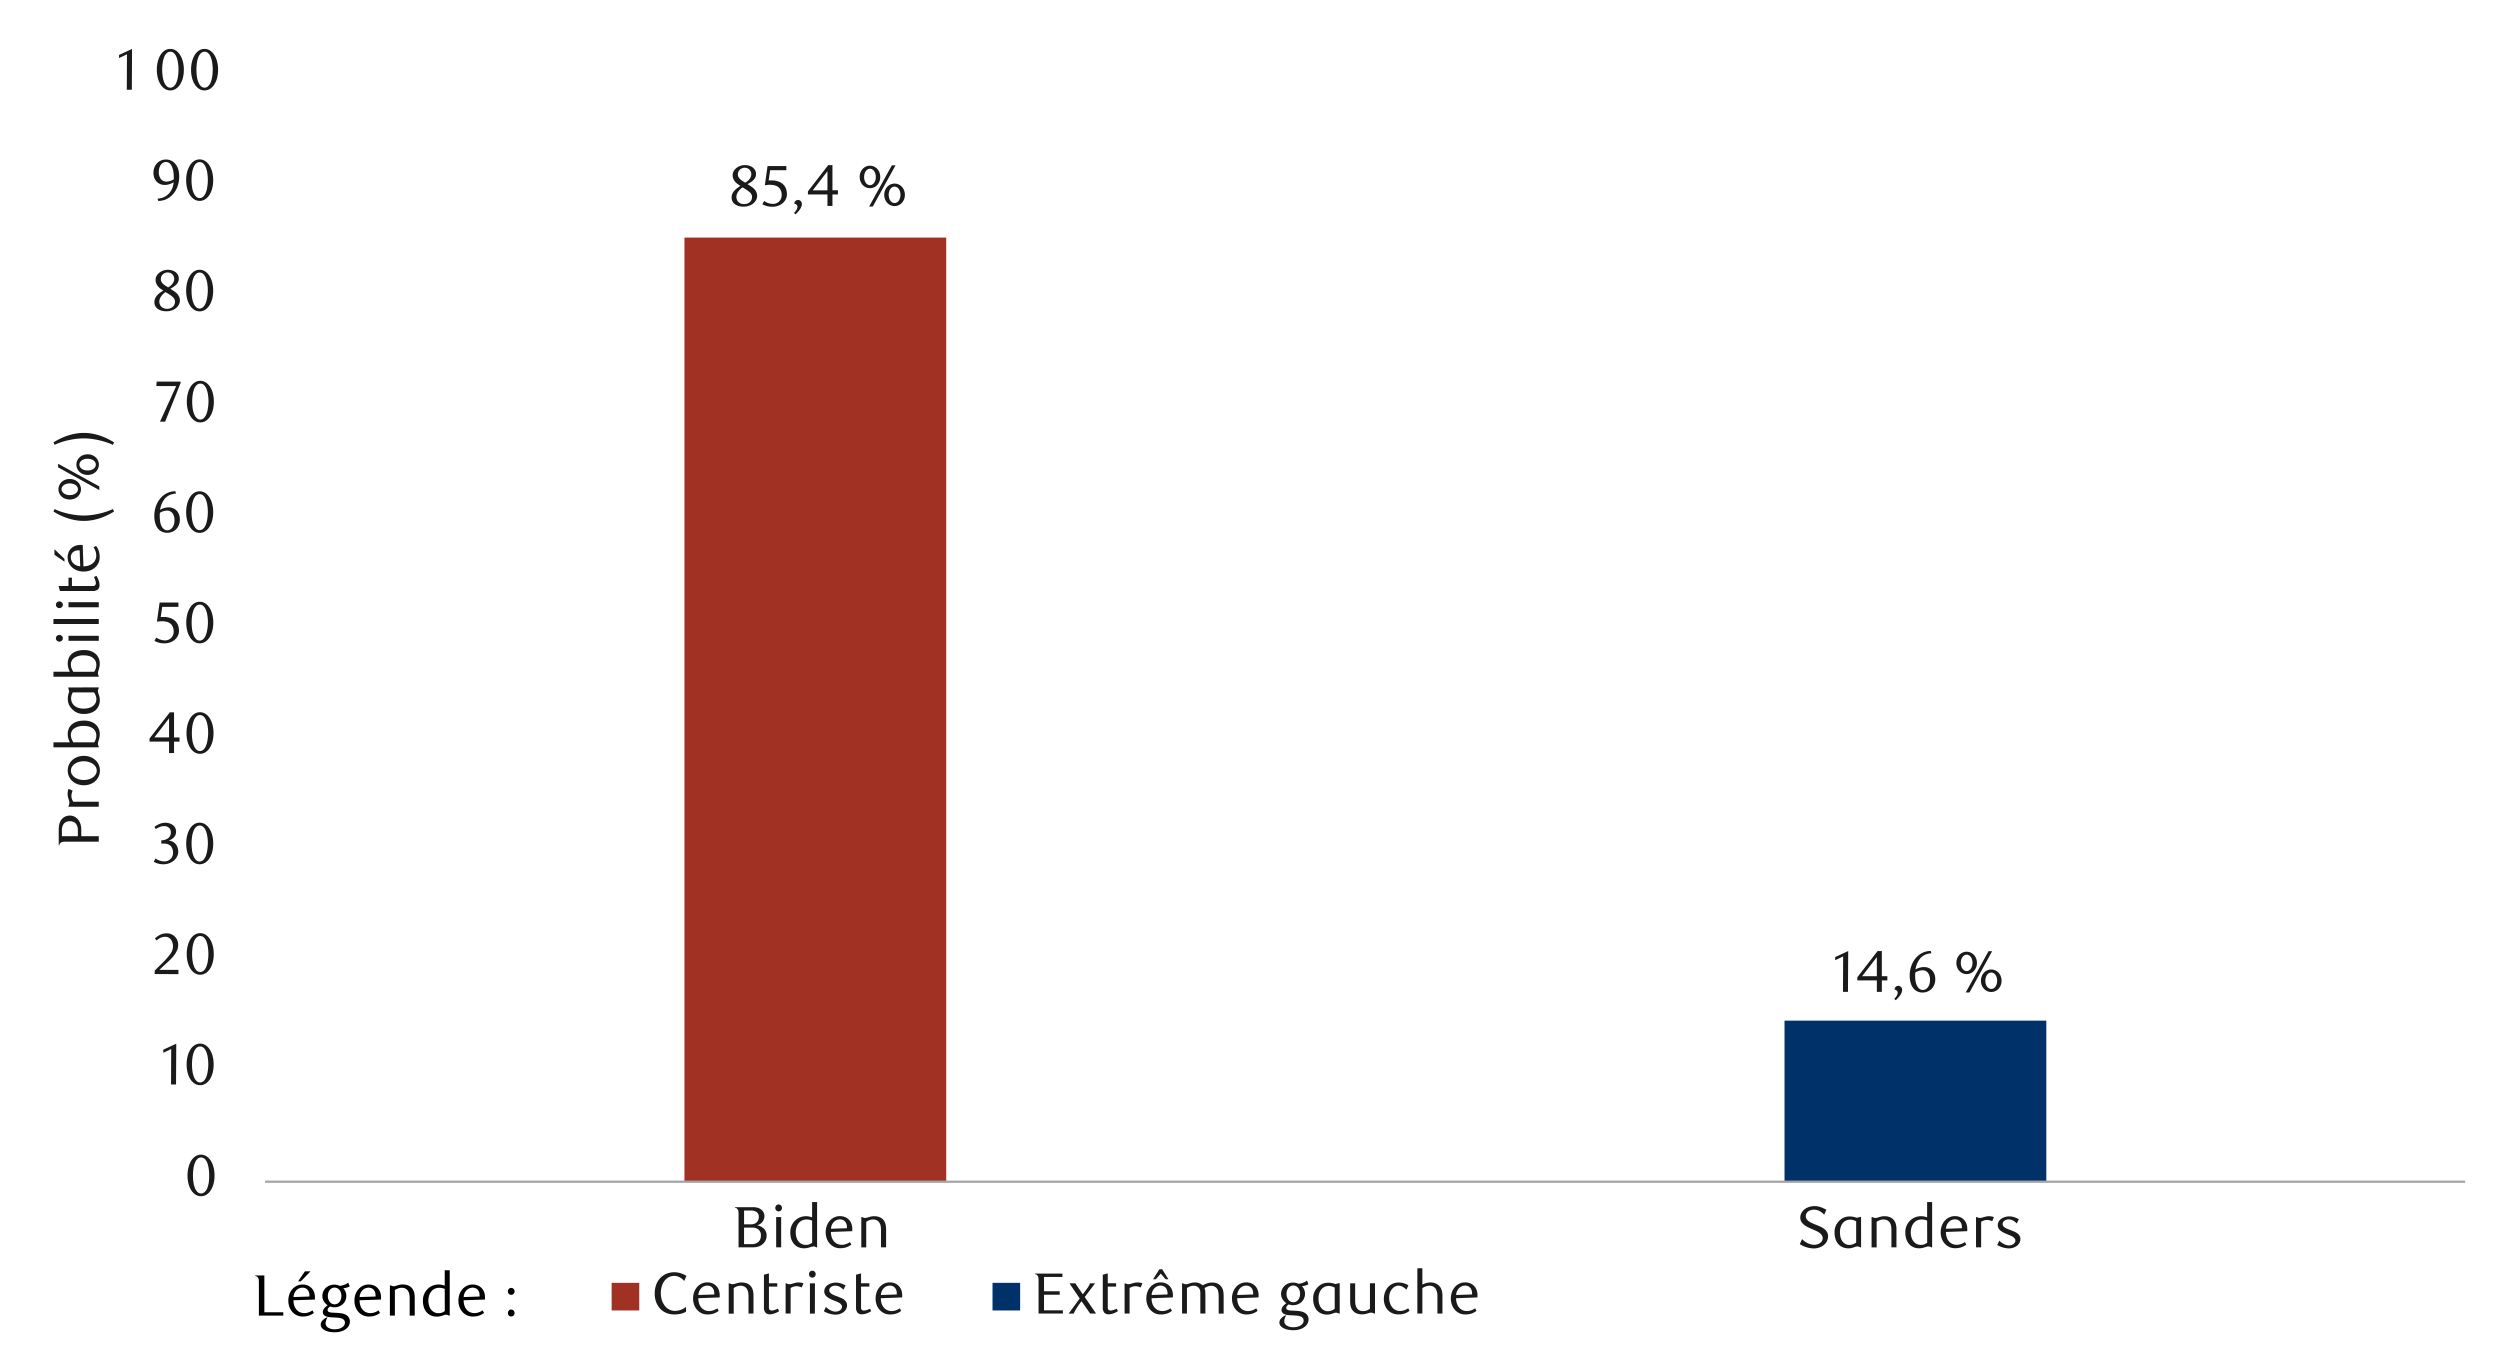 <svg id="Layer_1" data-name="Layer 1" xmlns="http://www.w3.org/2000/svg" viewBox="0 0 1460 790"><defs><style>.cls-1{fill:#a03123;}.cls-2{fill:#003168;}.cls-3{fill:#a6a6a6;}.cls-4{fill:#1a1a1a;}</style></defs><title>9-f</title><rect class="cls-1" x="399.72" y="138.75" width="152.88" height="551.38"/><rect class="cls-2" x="1042.16" y="596.05" width="152.88" height="94.08"/><rect class="cls-3" x="154.78" y="689.46" width="1284.86" height="1.34"/><path class="cls-4" d="M432.38,108.54c-.47-.29-1-.62-1.5-1a7.82,7.82,0,0,1-1.46-1.3,7,7,0,0,1-1.11-1.71,5.58,5.58,0,0,1-.44-2.3,4.57,4.57,0,0,1,.6-2.28,6.41,6.41,0,0,1,1.58-1.83,7.9,7.9,0,0,1,2.27-1.24,7.78,7.78,0,0,1,2.68-.46,8.66,8.66,0,0,1,2.54.36,6.13,6.13,0,0,1,2,1A5.24,5.24,0,0,1,441,99.46a4.49,4.49,0,0,1,.51,2.15,4.56,4.56,0,0,1-.39,1.93,5.65,5.65,0,0,1-1.07,1.55,8.52,8.52,0,0,1-1.58,1.29c-.61.4-1.24.79-1.91,1.18l.68.4c.59.39,1.18.78,1.76,1.18a8.27,8.27,0,0,1,1.58,1.36,6.81,6.81,0,0,1,1.14,1.71,5.31,5.31,0,0,1,.44,2.21,5,5,0,0,1-.61,2.4,6.56,6.56,0,0,1-1.66,2,8.33,8.33,0,0,1-2.5,1.36,9.21,9.21,0,0,1-3.1.51,11.22,11.22,0,0,1-2.7-.32,7.24,7.24,0,0,1-2.24-1,4.92,4.92,0,0,1-1.52-1.66,4.65,4.65,0,0,1-.56-2.33,5.3,5.3,0,0,1,.54-2.45,7.67,7.67,0,0,1,1.34-1.87,10,10,0,0,1,1.68-1.41Q431.67,109.05,432.38,108.54Zm1.21.89a12.76,12.76,0,0,0-1.33,1.14,9,9,0,0,0-1.14,1.34,6.43,6.43,0,0,0-.78,1.49,4.62,4.62,0,0,0-.29,1.57,4.51,4.51,0,0,0,.29,1.58,4,4,0,0,0,.85,1.36,3.78,3.78,0,0,0,1.39.93,5.12,5.12,0,0,0,2,.34,5.21,5.21,0,0,0,2-.34,4.11,4.11,0,0,0,1.45-.93,3.88,3.88,0,0,0,.88-1.36,4.51,4.51,0,0,0,.29-1.58,3.79,3.79,0,0,0-1.46-2.79c-.34-.29-.7-.58-1.08-.85s-.74-.53-1.12-.76-.72-.46-1.05-.65Zm1.66-2.76a8,8,0,0,0,1.31-.9,7.29,7.29,0,0,0,1.12-1.17,5.82,5.82,0,0,0,.78-1.36,3.85,3.85,0,0,0,.29-1.5,3.91,3.91,0,0,0-.81-2.38,3.63,3.63,0,0,0-1.24-1,4.18,4.18,0,0,0-4.58.7,3.68,3.68,0,0,0-1.19,2.85,3.07,3.07,0,0,0,.34,1.45,5.39,5.39,0,0,0,.87,1.17,7,7,0,0,0,1.21,1l1.36.85Z"/><path class="cls-4" d="M459.22,99.4h-9.45l-.88,5.95c.24,0,.49,0,.74,0s.5,0,.75,0a11.59,11.59,0,0,1,4.47.75,7.73,7.73,0,0,1,2.82,1.9,6.72,6.72,0,0,1,1.47,2.57,9.55,9.55,0,0,1,.42,2.73,6.77,6.77,0,0,1-.69,3.08,7.4,7.4,0,0,1-1.87,2.35,8.74,8.74,0,0,1-2.72,1.49,10.11,10.11,0,0,1-3.25.53,13.57,13.57,0,0,1-2.77-.29,11.64,11.64,0,0,1-3.05-1.17l1.06-1.94a8.91,8.91,0,0,0,5.27,1.73,4.7,4.7,0,0,0,1.82-.37,5.16,5.16,0,0,0,1.6-1,5.48,5.48,0,0,0,1.12-1.64,5.11,5.11,0,0,0,.42-2.1,6.44,6.44,0,0,0-.61-3,5.16,5.16,0,0,0-1.58-1.86,5.9,5.9,0,0,0-2.21-.93,12.27,12.27,0,0,0-2.47-.26,13.13,13.13,0,0,0-1.54.09c-.51.06-1,.12-1.41.19l1.56-11.22h11Z"/><path class="cls-4" d="M463.71,124.32a6.68,6.68,0,0,0,1.44-1.79,3.68,3.68,0,0,0,.56-1.78,1.6,1.6,0,0,0-.44-1.11A2.19,2.19,0,0,0,464,119l-.1-.27a2.12,2.12,0,0,1,.75-1.43,2.18,2.18,0,0,1,1.43-.54,2.31,2.31,0,0,1,2.21,2.41,4.11,4.11,0,0,1-.34,1.6,10,10,0,0,1-.87,1.6,12,12,0,0,1-1.21,1.51,16.44,16.44,0,0,1-1.35,1.31Z"/><path class="cls-4" d="M486.15,113.57v6.7h-2.92v-6.7h-11.4v-1.83l11.84-15.3h2.48v14.69h3.2v2.44ZM483.23,100l-8.61,11.16h8.61Z"/><path class="cls-4" d="M514.06,103.34a7.12,7.12,0,0,1-.47,2.64,6.6,6.6,0,0,1-1.29,2.07,5.83,5.83,0,0,1-1.92,1.36,5.55,5.55,0,0,1-2.32.49,5.61,5.61,0,0,1-2.34-.49,6.08,6.08,0,0,1-1.9-1.36,6.4,6.4,0,0,1-1.28-2.07,7.12,7.12,0,0,1-.48-2.64,7,7,0,0,1,.48-2.63,6.34,6.34,0,0,1,1.28-2.08,6.08,6.08,0,0,1,1.9-1.36,5.61,5.61,0,0,1,2.34-.49,5.55,5.55,0,0,1,2.32.49,5.83,5.83,0,0,1,1.92,1.36,6.53,6.53,0,0,1,1.29,2.08A7,7,0,0,1,514.06,103.34Zm-2.58,0a6.69,6.69,0,0,0-.26-1.89,5.37,5.37,0,0,0-.71-1.53,3.55,3.55,0,0,0-1.09-1,2.55,2.55,0,0,0-2.68,0,3.44,3.44,0,0,0-1.09,1,5.7,5.7,0,0,0-.73,1.53,6.35,6.35,0,0,0-.27,1.89,6.7,6.7,0,0,0,.25,1.89,5.39,5.39,0,0,0,.71,1.53,3.43,3.43,0,0,0,1.09,1,2.65,2.65,0,0,0,1.38.38,2.57,2.57,0,0,0,1.34-.38,3.43,3.43,0,0,0,1.09-1,5.13,5.13,0,0,0,.71-1.53A6.69,6.69,0,0,0,511.48,103.34Zm-1.77,17.27h-2.14l13.29-24.07H523Zm18.74-6.83a7,7,0,0,1-.48,2.63,6.53,6.53,0,0,1-1.29,2.08,6,6,0,0,1-1.91,1.36,5.47,5.47,0,0,1-2.31.49,5.67,5.67,0,0,1-2.36-.49,5.83,5.83,0,0,1-1.92-1.36,6.2,6.2,0,0,1-1.29-2.08,7,7,0,0,1-.48-2.63,7.12,7.12,0,0,1,.48-2.64,6.25,6.25,0,0,1,1.29-2.07,5.83,5.83,0,0,1,1.92-1.36,5.67,5.67,0,0,1,2.36-.49,5.47,5.47,0,0,1,2.31.49,6,6,0,0,1,1.91,1.36,6.6,6.6,0,0,1,1.29,2.07A7.12,7.12,0,0,1,528.45,113.78Zm-2.59,0a6.35,6.35,0,0,0-.26-1.89,5.39,5.39,0,0,0-.71-1.53,3.5,3.5,0,0,0-1.1-1,2.69,2.69,0,0,0-1.35-.37,2.74,2.74,0,0,0-1.38.37,3.47,3.47,0,0,0-1.09,1,5.15,5.15,0,0,0-.72,1.53,7,7,0,0,0,0,3.78,5.39,5.39,0,0,0,.72,1.53,3.44,3.44,0,0,0,1.09,1,2.65,2.65,0,0,0,1.38.38,2.6,2.6,0,0,0,1.35-.38,3.47,3.47,0,0,0,1.1-1,5.66,5.66,0,0,0,.71-1.53A6.35,6.35,0,0,0,525.86,113.78Z"/><path class="cls-4" d="M1076.29,579.25l.11-20.71-4.63,2.21v-1.83l7.58-3.51-.13,23.84Z"/><path class="cls-4" d="M1099,572.55v6.7h-2.92v-6.7h-11.39v-1.84l11.83-15.3H1099V570.1h3.2v2.45Zm-2.92-13.6-8.61,11.15h8.61Z"/><path class="cls-4" d="M1106.25,583.29a6.63,6.63,0,0,0,1.44-1.78,3.71,3.71,0,0,0,.56-1.79,1.59,1.59,0,0,0-.44-1.1,2.19,2.19,0,0,0-1.26-.66l-.1-.28a2.14,2.14,0,0,1,.75-1.43,2.18,2.18,0,0,1,1.43-.54,2.31,2.31,0,0,1,2.21,2.41,4.22,4.22,0,0,1-.34,1.6,9.25,9.25,0,0,1-.87,1.6,11.28,11.28,0,0,1-1.21,1.51,13.8,13.8,0,0,1-1.36,1.31Z"/><path class="cls-4" d="M1127.94,556.74a10.42,10.42,0,0,0-3.15.61,8.67,8.67,0,0,0-2.22,1.23,7.25,7.25,0,0,0-1.5,1.54c-.38.56-.71,1.09-1,1.58a11.49,11.49,0,0,0-.89,2.13,13.33,13.33,0,0,0-.54,2.36,10.31,10.31,0,0,1,2.6-1.1,9.46,9.46,0,0,1,2.43-.33,6.72,6.72,0,0,1,2.52.48,6.12,6.12,0,0,1,2.09,1.39,6.53,6.53,0,0,1,1.41,2.25,8.35,8.35,0,0,1,.51,3,8.26,8.26,0,0,1-.63,3.32,7.45,7.45,0,0,1-1.67,2.43,7.24,7.24,0,0,1-2.36,1.5,7.5,7.5,0,0,1-2.72.51,7.63,7.63,0,0,1-2.94-.58,6.34,6.34,0,0,1-2.4-1.8,9,9,0,0,1-1.61-3.12,14.74,14.74,0,0,1-.6-4.47,16.73,16.73,0,0,1,1-5.71,14.62,14.62,0,0,1,2.6-4.52,12.07,12.07,0,0,1,3.88-3,11,11,0,0,1,4.81-1.07Zm-9.38,11.18c0,.32-.08.65-.11,1s0,.68,0,1a19.7,19.7,0,0,0,.2,2.82,8.86,8.86,0,0,0,.58,2.21,5.86,5.86,0,0,0,1.59,2.42,3.22,3.22,0,0,0,2.1.78,3.38,3.38,0,0,0,1.57-.39,3.91,3.91,0,0,0,1.34-1.14,5.88,5.88,0,0,0,.93-1.8,7.29,7.29,0,0,0,.36-2.35,6.74,6.74,0,0,0-1.2-4.37,3.89,3.89,0,0,0-3.13-1.44,7.2,7.2,0,0,0-2,.29A9,9,0,0,0,1118.56,567.92Z"/><path class="cls-4" d="M1154.53,562.32a7,7,0,0,1-.48,2.63,6.15,6.15,0,0,1-1.29,2.07,5.75,5.75,0,0,1-1.91,1.36,5.63,5.63,0,0,1-2.32.5,5.55,5.55,0,0,1-2.34-.5,5.71,5.71,0,0,1-1.9-1.36A6.48,6.48,0,0,1,1143,565a7.62,7.62,0,0,1,0-5.27,6.48,6.48,0,0,1,1.29-2.07,5.86,5.86,0,0,1,1.9-1.36,5.55,5.55,0,0,1,2.34-.5,5.63,5.63,0,0,1,2.32.5,5.9,5.9,0,0,1,1.91,1.36,6.15,6.15,0,0,1,1.29,2.07A7.08,7.08,0,0,1,1154.53,562.32Zm-2.59,0a6.65,6.65,0,0,0-.25-1.89,5.39,5.39,0,0,0-.71-1.53,3.58,3.58,0,0,0-1.09-1,2.63,2.63,0,0,0-2.69,0,3.58,3.58,0,0,0-1.09,1,5.71,5.71,0,0,0-.73,1.53,6.3,6.3,0,0,0-.27,1.89,6.62,6.62,0,0,0,.26,1.88,5.13,5.13,0,0,0,.71,1.53,3.58,3.58,0,0,0,1.09,1,2.63,2.63,0,0,0,1.37.37,2.59,2.59,0,0,0,1.35-.37,3.58,3.58,0,0,0,1.09-1,5.39,5.39,0,0,0,.71-1.53A6.63,6.63,0,0,0,1151.94,562.32Zm-1.76,17.27H1148l13.3-24.08h2.11Zm18.73-6.84a7.08,7.08,0,0,1-.48,2.64,6.25,6.25,0,0,1-1.29,2.07,6,6,0,0,1-1.9,1.36,5.55,5.55,0,0,1-2.31.5,5.76,5.76,0,0,1-2.37-.5,6,6,0,0,1-1.92-1.36,6.6,6.6,0,0,1-1.29-2.07,7.47,7.47,0,0,1,0-5.27,6.53,6.53,0,0,1,1.29-2.08,6.21,6.21,0,0,1,1.92-1.36,5.91,5.91,0,0,1,2.37-.49,5.7,5.7,0,0,1,2.31.49,6.12,6.12,0,0,1,1.9,1.36,6.2,6.2,0,0,1,1.29,2.08A7,7,0,0,1,1168.91,572.75Zm-2.58,0a6.57,6.57,0,0,0-.26-1.88,5.15,5.15,0,0,0-.72-1.53,3.47,3.47,0,0,0-1.09-1,2.6,2.6,0,0,0-1.35-.38,2.65,2.65,0,0,0-1.38.38,3.39,3.39,0,0,0-1.1,1,5.69,5.69,0,0,0-.72,1.53,6.58,6.58,0,0,0-.25,1.88,6.7,6.7,0,0,0,.25,1.89,5.69,5.69,0,0,0,.72,1.53,3.5,3.5,0,0,0,1.1,1,2.64,2.64,0,0,0,1.38.37,2.59,2.59,0,0,0,1.35-.37,3.58,3.58,0,0,0,1.09-1,5.15,5.15,0,0,0,.72-1.53A6.69,6.69,0,0,0,1166.33,572.75Z"/><path class="cls-4" d="M125.29,686.51a18.56,18.56,0,0,1-.6,4.87,12.89,12.89,0,0,1-1.66,3.83,8.08,8.08,0,0,1-2.51,2.5,6,6,0,0,1-3.17.89,5.73,5.73,0,0,1-3.12-.9,8.33,8.33,0,0,1-2.48-2.5,13,13,0,0,1-1.64-3.82,18.41,18.41,0,0,1-.6-4.83,19,19,0,0,1,.6-4.91,13.73,13.73,0,0,1,1.62-3.88,7.9,7.9,0,0,1,2.48-2.53,5.92,5.92,0,0,1,6.31,0,8.19,8.19,0,0,1,2.51,2.53,13.14,13.14,0,0,1,1.66,3.87A18.69,18.69,0,0,1,125.29,686.51Zm-3.13,0a26.13,26.13,0,0,0-.31-4.18A14.35,14.35,0,0,0,121,679a6,6,0,0,0-1.48-2.23,3.08,3.08,0,0,0-4.14,0,6,6,0,0,0-1.48,2.21,14.08,14.08,0,0,0-.9,3.33,28.13,28.13,0,0,0,0,8.33,14.06,14.06,0,0,0,.91,3.33,6.32,6.32,0,0,0,1.5,2.21,2.92,2.92,0,0,0,2,.8,3,3,0,0,0,2.06-.8A5.92,5.92,0,0,0,121,694a14,14,0,0,0,.9-3.31A25.28,25.28,0,0,0,122.16,686.56Z"/><path class="cls-4" d="M99.88,633.34l.1-20.7-4.62,2.21V613l7.58-3.5-.14,23.83Z"/><path class="cls-4" d="M124.77,621.66a18.56,18.56,0,0,1-.6,4.87,12.78,12.78,0,0,1-1.66,3.83,8.11,8.11,0,0,1-2.51,2.51,5.94,5.94,0,0,1-3.17.88,5.73,5.73,0,0,1-3.12-.9,8.33,8.33,0,0,1-2.48-2.5,13,13,0,0,1-1.64-3.82,18.36,18.36,0,0,1-.6-4.83,19,19,0,0,1,.6-4.91,13.73,13.73,0,0,1,1.62-3.88,7.9,7.9,0,0,1,2.48-2.53,5.92,5.92,0,0,1,6.31,0,8.19,8.19,0,0,1,2.51,2.53,13.14,13.14,0,0,1,1.66,3.87A18.69,18.69,0,0,1,124.77,621.66Zm-3.13.05a26.22,26.22,0,0,0-.31-4.18,14.35,14.35,0,0,0-.9-3.36,6,6,0,0,0-1.48-2.23,3.08,3.08,0,0,0-4.14,0,6,6,0,0,0-1.48,2.21,14.08,14.08,0,0,0-.9,3.33,28.13,28.13,0,0,0,0,8.33,14.06,14.06,0,0,0,.91,3.33,6.32,6.32,0,0,0,1.5,2.21,2.92,2.92,0,0,0,2,.8,3,3,0,0,0,2.06-.8,5.92,5.92,0,0,0,1.49-2.21,14,14,0,0,0,.9-3.31A25.28,25.28,0,0,0,121.64,621.71Z"/><path class="cls-4" d="M90.35,568.83v-2l4.49-4.45a43.62,43.62,0,0,0,4.5-5.09,7.63,7.63,0,0,0,1.69-4.54,7.48,7.48,0,0,0-.33-2.26,5.63,5.63,0,0,0-.9-1.8,4,4,0,0,0-1.41-1.19,4.1,4.1,0,0,0-1.88-.42,6.48,6.48,0,0,0-2.76.59,8.7,8.7,0,0,0-2.28,1.58l-1-1.22a13.49,13.49,0,0,1,3.26-2.22,8.56,8.56,0,0,1,3.61-.74,7,7,0,0,1,2.61.49,6.48,6.48,0,0,1,3.59,3.53,7,7,0,0,1,.53,2.74,7.51,7.51,0,0,1-.6,3,13.49,13.49,0,0,1-1.46,2.63,19.37,19.37,0,0,1-1.84,2.22c-.64.67-1.23,1.24-1.75,1.72l-5.37,5h11.15v2.51Z"/><path class="cls-4" d="M124.83,557.15a18.56,18.56,0,0,1-.6,4.87,12.89,12.89,0,0,1-1.66,3.83,8.08,8.08,0,0,1-2.51,2.5,6,6,0,0,1-3.17.89,5.73,5.73,0,0,1-3.12-.9,8.25,8.25,0,0,1-2.48-2.51,12.78,12.78,0,0,1-1.64-3.81,18.41,18.41,0,0,1-.6-4.83,19,19,0,0,1,.6-4.91,13.73,13.73,0,0,1,1.62-3.88,7.9,7.9,0,0,1,2.48-2.53,5.92,5.92,0,0,1,6.31,0,8.19,8.19,0,0,1,2.51,2.53,13.14,13.14,0,0,1,1.66,3.87A18.69,18.69,0,0,1,124.83,557.15Zm-3.13.05a26.13,26.13,0,0,0-.31-4.18,14.35,14.35,0,0,0-.9-3.36,6,6,0,0,0-1.48-2.23,3.08,3.08,0,0,0-4.14,0,6,6,0,0,0-1.48,2.21,14.08,14.08,0,0,0-.9,3.33,28.13,28.13,0,0,0,0,8.33,14.06,14.06,0,0,0,.91,3.33,6.32,6.32,0,0,0,1.5,2.21,3,3,0,0,0,2,.8,3,3,0,0,0,2.06-.8,5.92,5.92,0,0,0,1.49-2.21,14,14,0,0,0,.9-3.31A25.28,25.28,0,0,0,121.7,557.2Z"/><path class="cls-4" d="M98.51,490.89a6,6,0,0,1,2.28.63,5.52,5.52,0,0,1,1.75,1.39,6.42,6.42,0,0,1,1.14,2,7.2,7.2,0,0,1,.41,2.45,6.2,6.2,0,0,1-.71,2.91,7.93,7.93,0,0,1-1.91,2.34,9,9,0,0,1-2.75,1.57,9.58,9.58,0,0,1-3.23.56,13.21,13.21,0,0,1-2.67-.29,10.77,10.77,0,0,1-3-1.17l1-1.94a9.16,9.16,0,0,0,5.31,1.73,4.64,4.64,0,0,0,1.83-.37,5.22,5.22,0,0,0,1.58-1,4.69,4.69,0,0,0,1.11-1.6,5.2,5.2,0,0,0,.41-2.09,6.42,6.42,0,0,0-.4-2.33A4.84,4.84,0,0,0,99.61,494a4.55,4.55,0,0,0-1.62-1,5.74,5.74,0,0,0-2-.34H94.2v-1.9a6.81,6.81,0,0,0,4-1.26A4.11,4.11,0,0,0,99.77,486a3.29,3.29,0,0,0-1.1-2.55,3.87,3.87,0,0,0-2.67-1,7.32,7.32,0,0,0-2.52.43A11.37,11.37,0,0,0,91,484.16l-.81-1.29a15.5,15.5,0,0,1,3.09-1.74,8.47,8.47,0,0,1,3.27-.64,7.81,7.81,0,0,1,2.53.39,6.12,6.12,0,0,1,2,1.07,4.86,4.86,0,0,1,1.29,1.63,4.73,4.73,0,0,1,.46,2.11,4.63,4.63,0,0,1-.34,1.83,5,5,0,0,1-.92,1.47,5.66,5.66,0,0,1-1.36,1.1A10.25,10.25,0,0,1,98.51,490.89Z"/><path class="cls-4" d="M124.52,492.64a18.63,18.63,0,0,1-.59,4.87,13.15,13.15,0,0,1-1.66,3.83,8.18,8.18,0,0,1-2.51,2.5,6,6,0,0,1-3.18.89,5.73,5.73,0,0,1-3.12-.9,8.34,8.34,0,0,1-2.47-2.51,13,13,0,0,1-1.65-3.81,18.93,18.93,0,0,1-.59-4.84,19.41,19.41,0,0,1,.59-4.9,13.9,13.9,0,0,1,1.63-3.88,7.93,7.93,0,0,1,2.48-2.54,5.79,5.79,0,0,1,3.13-.9,5.88,5.88,0,0,1,3.18.9,8.45,8.45,0,0,1,2.51,2.54,13.47,13.47,0,0,1,1.66,3.86A18.84,18.84,0,0,1,124.52,492.64Zm-3.12.05a27.34,27.34,0,0,0-.31-4.18,15.09,15.09,0,0,0-.9-3.37,6.11,6.11,0,0,0-1.48-2.22,3.09,3.09,0,0,0-4.15,0,6.16,6.16,0,0,0-1.48,2.21,15.1,15.1,0,0,0-.9,3.33,29.06,29.06,0,0,0,0,8.33,14,14,0,0,0,.92,3.33,6.32,6.32,0,0,0,1.5,2.21,2.93,2.93,0,0,0,2,.8,3,3,0,0,0,2-.8,6.06,6.06,0,0,0,1.5-2.21,14.53,14.53,0,0,0,.9-3.31A26.45,26.45,0,0,0,121.4,492.69Z"/><path class="cls-4" d="M101.64,433.11v6.7H98.72v-6.7H87.33v-1.84L99.16,416h2.48v14.69h3.2v2.45Zm-2.92-13.6-8.6,11.15h8.6Z"/><path class="cls-4" d="M124.69,428.13a18.63,18.63,0,0,1-.59,4.87,13.27,13.27,0,0,1-1.66,3.83,8.08,8.08,0,0,1-2.51,2.5,6,6,0,0,1-3.18.89,5.74,5.74,0,0,1-3.12-.91,8.19,8.19,0,0,1-2.47-2.5,13.29,13.29,0,0,1-1.65-3.81,18.93,18.93,0,0,1-.59-4.84,19.41,19.41,0,0,1,.59-4.9,13.9,13.9,0,0,1,1.63-3.88,7.94,7.94,0,0,1,2.48-2.54,5.79,5.79,0,0,1,3.13-.9,5.88,5.88,0,0,1,3.18.9,8.23,8.23,0,0,1,2.51,2.54,13.47,13.47,0,0,1,1.66,3.86A18.84,18.84,0,0,1,124.69,428.13Zm-3.12.05a27.25,27.25,0,0,0-.31-4.18,14.44,14.44,0,0,0-.9-3.37,6.25,6.25,0,0,0-1.48-2.23,3.12,3.12,0,0,0-4.15,0,6.25,6.25,0,0,0-1.48,2.21,15.36,15.36,0,0,0-.9,3.34,29.06,29.06,0,0,0,0,8.33,14,14,0,0,0,.92,3.33,6.32,6.32,0,0,0,1.5,2.21,3,3,0,0,0,2,.8,3,3,0,0,0,2-.8,6.06,6.06,0,0,0,1.5-2.21,14.12,14.12,0,0,0,.9-3.32A26.41,26.41,0,0,0,121.57,428.18Z"/><path class="cls-4" d="M104.19,354.42H94.74l-.89,5.95.75-.05.75,0a11.59,11.59,0,0,1,4.47.75,7.73,7.73,0,0,1,2.82,1.9,6.69,6.69,0,0,1,1.46,2.57,9.25,9.25,0,0,1,.43,2.74,6.61,6.61,0,0,1-.7,3.07,7.26,7.26,0,0,1-1.87,2.35,8.63,8.63,0,0,1-2.72,1.49,9.74,9.74,0,0,1-3.24.53,13.06,13.06,0,0,1-2.78-.29,11.72,11.72,0,0,1-3-1.17l1.06-1.94A8.9,8.9,0,0,0,96.51,374a4.67,4.67,0,0,0,1.81-.38,4.94,4.94,0,0,0,1.6-1.05A5.2,5.2,0,0,0,101,371a5,5,0,0,0,.43-2.11,6.44,6.44,0,0,0-.61-3A5.14,5.14,0,0,0,99.28,364a5.83,5.83,0,0,0-2.21-.94,12.25,12.25,0,0,0-2.47-.25,13.3,13.3,0,0,0-1.55.08c-.51.06-1,.12-1.41.19l1.57-11.22h11Z"/><path class="cls-4" d="M124.56,363.61a18.51,18.51,0,0,1-.6,4.87,12.78,12.78,0,0,1-1.66,3.83,8.11,8.11,0,0,1-2.51,2.51,5.94,5.94,0,0,1-3.17.88,5.73,5.73,0,0,1-3.12-.9,8.33,8.33,0,0,1-2.48-2.5,13.23,13.23,0,0,1-1.65-3.82,18.8,18.8,0,0,1-.59-4.83,19.36,19.36,0,0,1,.59-4.9,14,14,0,0,1,1.63-3.89,8,8,0,0,1,2.48-2.53,6,6,0,0,1,6.31,0,8.3,8.3,0,0,1,2.51,2.53,13.14,13.14,0,0,1,1.66,3.87A18.75,18.75,0,0,1,124.56,363.61Zm-3.13.06a26.26,26.26,0,0,0-.31-4.19,14.35,14.35,0,0,0-.9-3.36,6.16,6.16,0,0,0-1.48-2.23,3.09,3.09,0,0,0-4.15,0,6.16,6.16,0,0,0-1.48,2.21,15.1,15.1,0,0,0-.9,3.33,29.06,29.06,0,0,0,0,8.33,14,14,0,0,0,.92,3.33,6.36,6.36,0,0,0,1.5,2.22,3,3,0,0,0,2,.79,3,3,0,0,0,2-.79,6.1,6.1,0,0,0,1.5-2.22,14,14,0,0,0,.9-3.31A25.24,25.24,0,0,0,121.43,363.67Z"/><path class="cls-4" d="M102.77,288.28a10,10,0,0,0-3.14.61,9,9,0,0,0-2.23,1.22,7,7,0,0,0-1.49,1.55,15.41,15.41,0,0,0-1,1.58,11.52,11.52,0,0,0-.88,2.13,12.4,12.4,0,0,0-.55,2.36,11.09,11.09,0,0,1,2.6-1.11,9.9,9.9,0,0,1,2.43-.32,6.65,6.65,0,0,1,2.52.48,6,6,0,0,1,2.09,1.39,6.48,6.48,0,0,1,1.41,2.24,8.44,8.44,0,0,1,.51,3,8.26,8.26,0,0,1-.63,3.32,7.43,7.43,0,0,1-1.66,2.43,7.15,7.15,0,0,1-2.37,1.49,7.63,7.63,0,0,1-5.66-.07,6.11,6.11,0,0,1-2.39-1.8,9,9,0,0,1-1.62-3.11,14.86,14.86,0,0,1-.59-4.47,16.45,16.45,0,0,1,1-5.71,14.13,14.13,0,0,1,2.6-4.52,12,12,0,0,1,3.88-3,11,11,0,0,1,4.81-1.07Zm-9.38,11.18c0,.32-.08.65-.1,1s0,.68,0,1a18.53,18.53,0,0,0,.21,2.82A8.59,8.59,0,0,0,94,306.5a5.73,5.73,0,0,0,1.6,2.41,3.17,3.17,0,0,0,2.09.79,3.42,3.42,0,0,0,1.58-.39,4.12,4.12,0,0,0,1.34-1.14,6.29,6.29,0,0,0,.93-1.81,7.19,7.19,0,0,0,.35-2.34,6.72,6.72,0,0,0-1.2-4.37,3.88,3.88,0,0,0-3.13-1.45,7.58,7.58,0,0,0-2,.29A9.9,9.9,0,0,0,93.39,299.46Z"/><path class="cls-4" d="M124.5,299.1a19,19,0,0,1-.59,4.87,12.79,12.79,0,0,1-1.67,3.83,8.11,8.11,0,0,1-2.51,2.51,5.94,5.94,0,0,1-3.17.88,5.73,5.73,0,0,1-3.12-.9,8.33,8.33,0,0,1-2.48-2.5,13,13,0,0,1-1.64-3.82,18.36,18.36,0,0,1-.6-4.83,18.9,18.9,0,0,1,.6-4.9,13.68,13.68,0,0,1,1.63-3.89,8,8,0,0,1,2.47-2.53,6,6,0,0,1,6.31,0,8.3,8.3,0,0,1,2.51,2.53,13.15,13.15,0,0,1,1.67,3.87A19.2,19.2,0,0,1,124.5,299.1Zm-3.13.06a27.53,27.53,0,0,0-.3-4.19,15.4,15.4,0,0,0-.9-3.36,6.16,6.16,0,0,0-1.48-2.23,3.09,3.09,0,0,0-4.15,0,6.16,6.16,0,0,0-1.48,2.21,14.08,14.08,0,0,0-.9,3.33,28.13,28.13,0,0,0,0,8.33,13.46,13.46,0,0,0,.92,3.33,6.22,6.22,0,0,0,1.49,2.22,3,3,0,0,0,2,.79,3,3,0,0,0,2.06-.79,6.1,6.1,0,0,0,1.5-2.22,14.91,14.91,0,0,0,.9-3.31A26.46,26.46,0,0,0,121.37,299.16Z"/><path class="cls-4" d="M96.43,246.27h-3l9.48-20.81H91.29l.21-2.61h13.94v.91Z"/><path class="cls-4" d="M124.89,234.59a18.56,18.56,0,0,1-.6,4.87,12.89,12.89,0,0,1-1.66,3.83,8.11,8.11,0,0,1-2.51,2.51,5.94,5.94,0,0,1-3.17.88,5.73,5.73,0,0,1-3.12-.9,8.33,8.33,0,0,1-2.48-2.5,13.23,13.23,0,0,1-1.65-3.82,18.8,18.8,0,0,1-.59-4.83,19.49,19.49,0,0,1,.59-4.91,14,14,0,0,1,1.63-3.88,7.9,7.9,0,0,1,2.48-2.53,5.92,5.92,0,0,1,6.31,0,8.19,8.19,0,0,1,2.51,2.53,13.14,13.14,0,0,1,1.66,3.87A18.69,18.69,0,0,1,124.89,234.59Zm-3.13,0a26.13,26.13,0,0,0-.31-4.18,14.35,14.35,0,0,0-.9-3.36,6.07,6.07,0,0,0-1.48-2.23,3.09,3.09,0,0,0-4.15,0,6.16,6.16,0,0,0-1.48,2.21,15.1,15.1,0,0,0-.9,3.33,29.06,29.06,0,0,0,0,8.33,14,14,0,0,0,.92,3.33,6.32,6.32,0,0,0,1.5,2.21,2.92,2.92,0,0,0,2,.8,3,3,0,0,0,2-.8,6.06,6.06,0,0,0,1.5-2.21,14,14,0,0,0,.9-3.31A25.28,25.28,0,0,0,121.76,234.64Z"/><path class="cls-4" d="M95.38,169.69c-.48-.29-1-.62-1.51-1a8.49,8.49,0,0,1-1.46-1.29,6.92,6.92,0,0,1-1.1-1.72,5.43,5.43,0,0,1-.44-2.3,4.67,4.67,0,0,1,.59-2.28,6.29,6.29,0,0,1,1.59-1.83,8.08,8.08,0,0,1,4.94-1.7,8.62,8.62,0,0,1,2.54.36,6.18,6.18,0,0,1,2,1,5.24,5.24,0,0,1,1.38,1.63,4.49,4.49,0,0,1,.51,2.15,4.41,4.41,0,0,1-.4,1.93,5.62,5.62,0,0,1-1.06,1.55,8.6,8.6,0,0,1-1.59,1.29c-.6.4-1.24.79-1.9,1.18l.67.4,1.77,1.18a8.59,8.59,0,0,1,1.58,1.36,6.77,6.77,0,0,1,1.13,1.71,5.16,5.16,0,0,1,.44,2.21,5,5,0,0,1-.61,2.4,6.42,6.42,0,0,1-1.66,2,8.27,8.27,0,0,1-2.49,1.36,9.26,9.26,0,0,1-3.11.51,11.08,11.08,0,0,1-2.69-.32,7,7,0,0,1-2.24-1,4.85,4.85,0,0,1-1.53-1.66,4.75,4.75,0,0,1-.56-2.33,5.3,5.3,0,0,1,.54-2.45,7.94,7.94,0,0,1,1.34-1.87,11.42,11.42,0,0,1,1.68-1.41Zm1.2.89a13.88,13.88,0,0,0-1.33,1.14,9,9,0,0,0-1.14,1.34,7.3,7.3,0,0,0-.78,1.49,4.62,4.62,0,0,0-.29,1.57,4.51,4.51,0,0,0,.29,1.58,4.27,4.27,0,0,0,.85,1.36,3.82,3.82,0,0,0,1.4.93,5,5,0,0,0,2,.34,5.18,5.18,0,0,0,2-.34,4.11,4.11,0,0,0,1.45-.93,3.75,3.75,0,0,0,.88-1.36,4.29,4.29,0,0,0,.29-1.58,3.79,3.79,0,0,0-1.46-2.79c-.34-.29-.7-.58-1.07-.85s-.75-.53-1.12-.76-.73-.46-1.06-.65Zm1.67-2.76a8,8,0,0,0,1.3-.9,7.35,7.35,0,0,0,1.13-1.17,5.82,5.82,0,0,0,.78-1.36,4,4,0,0,0,.29-1.5,3.86,3.86,0,0,0-.82-2.38,3.63,3.63,0,0,0-1.24-1,4.17,4.17,0,0,0-4.57.7,3.64,3.64,0,0,0-1.19,2.85,3,3,0,0,0,.34,1.45,5,5,0,0,0,.86,1.17,7.89,7.89,0,0,0,1.21,1l1.36.85Z"/><path class="cls-4" d="M124.49,169.74a18.57,18.57,0,0,1-.59,4.87,13,13,0,0,1-1.66,3.83,8.22,8.22,0,0,1-2.51,2.51,6,6,0,0,1-3.18.88,5.73,5.73,0,0,1-3.12-.9,8.3,8.3,0,0,1-2.47-2.5,13.23,13.23,0,0,1-1.65-3.82,18.8,18.8,0,0,1-.59-4.83,19.49,19.49,0,0,1,.59-4.91,14,14,0,0,1,1.63-3.88,7.9,7.9,0,0,1,2.48-2.53,5.8,5.8,0,0,1,3.13-.91,5.89,5.89,0,0,1,3.18.91,8.3,8.3,0,0,1,2.51,2.53,13.41,13.41,0,0,1,1.66,3.87A18.7,18.7,0,0,1,124.49,169.74Zm-3.12,0a27.34,27.34,0,0,0-.31-4.18,14.35,14.35,0,0,0-.9-3.36,6.07,6.07,0,0,0-1.48-2.23,3.09,3.09,0,0,0-4.15,0,6.16,6.16,0,0,0-1.48,2.21,15.1,15.1,0,0,0-.9,3.33,29.06,29.06,0,0,0,0,8.33,14,14,0,0,0,.92,3.33,6.32,6.32,0,0,0,1.5,2.21,2.89,2.89,0,0,0,2,.8,3,3,0,0,0,2-.8,6.06,6.06,0,0,0,1.5-2.21,14,14,0,0,0,.9-3.31A26.45,26.45,0,0,0,121.37,169.79Z"/><path class="cls-4" d="M92,116a10,10,0,0,0,3.09-.61,9.29,9.29,0,0,0,2.3-1.24,9.57,9.57,0,0,0,1.65-1.58,12.58,12.58,0,0,0,1.12-1.63,9.39,9.39,0,0,0,.82-2.13,12.14,12.14,0,0,0,.4-2.36,11.15,11.15,0,0,1-2.61,1.17,9,9,0,0,1-2.52.39,7.11,7.11,0,0,1-2.57-.47,6.33,6.33,0,0,1-2.11-1.38,6.52,6.52,0,0,1-1.42-2.21,8,8,0,0,1-.53-3,8.34,8.34,0,0,1,.63-3.33,7.64,7.64,0,0,1,1.65-2.47,7.18,7.18,0,0,1,5.06-2,7.11,7.11,0,0,1,2.81.58,6.63,6.63,0,0,1,2.46,1.8A9.21,9.21,0,0,1,104,98.57a13.58,13.58,0,0,1,.66,4.47,16.69,16.69,0,0,1-.94,5.71,13.9,13.9,0,0,1-2.58,4.52,12,12,0,0,1-3.89,3,11.15,11.15,0,0,1-4.83,1.07Zm9.49-11.32c0-.25,0-.46,0-.65v-.64a23.55,23.55,0,0,0-.26-3.26,9.27,9.27,0,0,0-.7-2.49A5.57,5.57,0,0,0,99,95.32a3.51,3.51,0,0,0-2.12-.71,3.21,3.21,0,0,0-1.52.39A4,4,0,0,0,94,96.14a6.32,6.32,0,0,0-.9,1.78,7.49,7.49,0,0,0-.34,2.37A6.43,6.43,0,0,0,94,104.62a4.11,4.11,0,0,0,3.24,1.44A8.27,8.27,0,0,0,101.52,104.67Z"/><path class="cls-4" d="M124.5,105.23a19,19,0,0,1-.59,4.87,12.9,12.9,0,0,1-1.67,3.83,8.08,8.08,0,0,1-2.51,2.5,6,6,0,0,1-3.17.89,5.73,5.73,0,0,1-3.12-.9,8.25,8.25,0,0,1-2.48-2.51,12.78,12.78,0,0,1-1.64-3.81,18.41,18.41,0,0,1-.6-4.83,19,19,0,0,1,.6-4.91A13.74,13.74,0,0,1,111,96.48,7.87,7.87,0,0,1,113.42,94a5.92,5.92,0,0,1,6.31,0,8.19,8.19,0,0,1,2.51,2.53,13.15,13.15,0,0,1,1.67,3.87A19.14,19.14,0,0,1,124.5,105.23Zm-3.13,0a27.39,27.39,0,0,0-.3-4.18,15.4,15.4,0,0,0-.9-3.36,6.07,6.07,0,0,0-1.48-2.23,3.09,3.09,0,0,0-4.15,0,6.16,6.16,0,0,0-1.48,2.21,14.08,14.08,0,0,0-.9,3.33,28.13,28.13,0,0,0,0,8.33,13.59,13.59,0,0,0,.92,3.33,6.17,6.17,0,0,0,1.49,2.21,2.92,2.92,0,0,0,2,.8,3,3,0,0,0,2.06-.8,6.06,6.06,0,0,0,1.5-2.21,15.06,15.06,0,0,0,.9-3.31A26.5,26.5,0,0,0,121.37,105.28Z"/><path class="cls-4" d="M74.05,52.4l.1-20.71L69.53,33.9V32.07l7.58-3.5L77,52.4Z"/><path class="cls-4" d="M107.37,40.72a18.61,18.61,0,0,1-.6,4.87,13,13,0,0,1-1.66,3.83,8.08,8.08,0,0,1-2.51,2.5,6,6,0,0,1-3.17.89,5.73,5.73,0,0,1-3.12-.9,8.37,8.37,0,0,1-2.48-2.51,12.89,12.89,0,0,1-1.64-3.81,18.49,18.49,0,0,1-.6-4.84,19,19,0,0,1,.6-4.9A13.61,13.61,0,0,1,93.81,32a8,8,0,0,1,2.48-2.54,6,6,0,0,1,6.31,0A8.34,8.34,0,0,1,105.11,32a13.2,13.2,0,0,1,1.66,3.86A18.82,18.82,0,0,1,107.37,40.72Zm-3.13.05a26.13,26.13,0,0,0-.31-4.18,14.57,14.57,0,0,0-.9-3.37A6,6,0,0,0,101.55,31a3.08,3.08,0,0,0-4.14,0,6,6,0,0,0-1.48,2.21,14.08,14.08,0,0,0-.9,3.33,28.13,28.13,0,0,0,0,8.33,14.06,14.06,0,0,0,.91,3.33,6.32,6.32,0,0,0,1.5,2.21,3,3,0,0,0,2,.8,3,3,0,0,0,2.06-.8A5.92,5.92,0,0,0,103,48.2a14,14,0,0,0,.9-3.31A25.28,25.28,0,0,0,104.24,40.77Z"/><path class="cls-4" d="M127.36,40.72a19.06,19.06,0,0,1-.59,4.87,13,13,0,0,1-1.67,3.83,8.08,8.08,0,0,1-2.51,2.5,6,6,0,0,1-3.17.89,5.73,5.73,0,0,1-3.12-.9,8.37,8.37,0,0,1-2.48-2.51,12.89,12.89,0,0,1-1.64-3.81,18.49,18.49,0,0,1-.6-4.84,19,19,0,0,1,.6-4.9A13.61,13.61,0,0,1,113.81,32a8,8,0,0,1,2.47-2.54,6,6,0,0,1,6.31,0A8.34,8.34,0,0,1,125.1,32a13.21,13.21,0,0,1,1.67,3.86A19.28,19.28,0,0,1,127.36,40.72Zm-3.13.05a27.39,27.39,0,0,0-.3-4.18,15.07,15.07,0,0,0-.91-3.37A6,6,0,0,0,121.55,31a3.09,3.09,0,0,0-4.15,0,6.16,6.16,0,0,0-1.48,2.21,14.08,14.08,0,0,0-.9,3.33,28.13,28.13,0,0,0,0,8.33,13.59,13.59,0,0,0,.92,3.33,6.17,6.17,0,0,0,1.49,2.21,3,3,0,0,0,2,.8,3,3,0,0,0,2.06-.8A5.92,5.92,0,0,0,123,48.2a14.51,14.51,0,0,0,.91-3.31A26.5,26.5,0,0,0,124.23,40.77Z"/><path class="cls-4" d="M1065.33,709.42a9.37,9.37,0,0,0-2.53-2.07,6.83,6.83,0,0,0-3.48-.89,6.12,6.12,0,0,0-1.87.28,4.82,4.82,0,0,0-1.5.76,3.48,3.48,0,0,0-1,1.19,3.34,3.34,0,0,0-.36,1.55,3,3,0,0,0,.51,1.75,5.28,5.28,0,0,0,1.35,1.31,12.08,12.08,0,0,0,1.89,1.05c.71.32,1.43.63,2.18.92s1.68.7,2.53,1.07a11.59,11.59,0,0,1,2.26,1.33,6.52,6.52,0,0,1,1.64,1.8,4.64,4.64,0,0,1,.63,2.46,6.29,6.29,0,0,1-.7,3,6.92,6.92,0,0,1-1.85,2.24,8.57,8.57,0,0,1-2.66,1.41,9.76,9.76,0,0,1-3.09.5,12.57,12.57,0,0,1-2.25-.21,17.68,17.68,0,0,1-2.23-.53,16.59,16.59,0,0,1-2-.79,11.83,11.83,0,0,1-1.71-1l1.29-2.92a14.19,14.19,0,0,0,1.39,1.21,12.57,12.57,0,0,0,1.7,1.07,10.85,10.85,0,0,0,1.94.76,7.56,7.56,0,0,0,2,.29,6.73,6.73,0,0,0,2-.29,5.22,5.22,0,0,0,1.6-.8,3.55,3.55,0,0,0,1.06-1.23,3.2,3.2,0,0,0,.37-1.53,3,3,0,0,0-.53-1.78,5.59,5.59,0,0,0-1.39-1.4,11.41,11.41,0,0,0-2-1.14l-2.28-1c-.81-.34-1.63-.72-2.46-1.13a11.72,11.72,0,0,1-2.21-1.39,6.86,6.86,0,0,1-1.58-1.79,4.45,4.45,0,0,1-.62-2.37,5.58,5.58,0,0,1,.72-2.82,7,7,0,0,1,1.87-2.13,8.68,8.68,0,0,1,2.63-1.33,10,10,0,0,1,3-.46,10.82,10.82,0,0,1,3.81.66,25.92,25.92,0,0,1,3.2,1.45Z"/><path class="cls-4" d="M1086.88,728.43h-.48a3.31,3.31,0,0,0-1.66-.51,3.71,3.71,0,0,0-1.06.17c-.36.11-.74.24-1.15.39a11.2,11.2,0,0,1-1.34.39,7.54,7.54,0,0,1-1.65.17,8.26,8.26,0,0,1-3.61-.75,7.22,7.22,0,0,1-2.58-2,9,9,0,0,1-1.48-2.92,11.93,11.93,0,0,1-.49-3.47,9.53,9.53,0,0,1,1-4.64,9.94,9.94,0,0,1,2.67-3.14,7.54,7.54,0,0,1,2.43-1.3,9.06,9.06,0,0,1,2.67-.41,10.83,10.83,0,0,1,2.37.26,12.48,12.48,0,0,1,1.81.53l2.52-.58ZM1084,713.26a8.57,8.57,0,0,0-1.53-.68,6.25,6.25,0,0,0-1.94-.3,6,6,0,0,0-2.24.44,5.35,5.35,0,0,0-1.93,1.36,6.84,6.84,0,0,0-1.32,2.3,9.55,9.55,0,0,0-.5,3.24q0,4.43,2.45,6.36a4.68,4.68,0,0,0,3.1,1.06,5.16,5.16,0,0,0,1.25-.16,6.81,6.81,0,0,0,1.13-.37,7.51,7.51,0,0,0,.9-.46,6,6,0,0,0,.63-.44Z"/><path class="cls-4" d="M1104.59,728.43v-9.86a15.38,15.38,0,0,0-.18-2.53,5.15,5.15,0,0,0-.66-1.82,3.84,3.84,0,0,0-1.54-1.53,4.42,4.42,0,0,0-2.09-.51,6.45,6.45,0,0,0-2.28.37,9.47,9.47,0,0,0-1.88,1v14.93H1093V710.78h.45a9,9,0,0,0,1,.39,2.72,2.72,0,0,0,.8.12,3.79,3.79,0,0,0,1.09-.16l1.15-.35c.41-.13.85-.24,1.33-.35a8.05,8.05,0,0,1,1.66-.16q4,0,5.78,2.63a6.94,6.94,0,0,1,1,2.31,13.53,13.53,0,0,1,.27,2.83v10.39Z"/><path class="cls-4" d="M1128.36,728.43h-.48a3.61,3.61,0,0,0-.83-.39,2.56,2.56,0,0,0-.76-.12,3.94,3.94,0,0,0-1.11.17l-1.19.37c-.42.14-.88.26-1.39.38a8.37,8.37,0,0,1-1.75.17,8.2,8.2,0,0,1-3.83-.85,7.12,7.12,0,0,1-2.6-2.29,9.14,9.14,0,0,1-1.29-2.76,12.19,12.19,0,0,1-.41-3.27,9.23,9.23,0,0,1,3.71-7.8,8.09,8.09,0,0,1,2.56-1.32,9.31,9.31,0,0,1,2.84-.45,8.76,8.76,0,0,1,2.16.23c.58.15,1.06.29,1.45.43V702h2.92Zm-2.92-15.61a8.78,8.78,0,0,0-3.17-.64,6.46,6.46,0,0,0-2.44.46,5.44,5.44,0,0,0-2,1.41,6.87,6.87,0,0,0-1.41,2.38,10.35,10.35,0,0,0-.17,6,7.22,7.22,0,0,0,1.08,2.31,5.62,5.62,0,0,0,1.87,1.65,5.51,5.51,0,0,0,2.71.63,5.11,5.11,0,0,0,2.16-.44,8.12,8.12,0,0,0,1.41-.82Z"/><path class="cls-4" d="M1136.42,719.47a10,10,0,0,0,.47,3.14,6.85,6.85,0,0,0,1.33,2.36,5.74,5.74,0,0,0,2,1.49,6.12,6.12,0,0,0,2.51.51,7.52,7.52,0,0,0,2.4-.41,10.71,10.71,0,0,0,2.4-1.19l.78,1.49a9.81,9.81,0,0,1-3.27,1.68,12.31,12.31,0,0,1-3.26.43,8.06,8.06,0,0,1-3.38-.71,8.25,8.25,0,0,1-2.67-2,8.8,8.8,0,0,1-1.75-2.94,11.15,11.15,0,0,1,0-7.39,9.09,9.09,0,0,1,1.75-3,8.16,8.16,0,0,1,2.65-2,7.72,7.72,0,0,1,3.33-.71,8,8,0,0,1,2.72.47,6.56,6.56,0,0,1,3.88,3.8,8.78,8.78,0,0,1,.58,3.29c0,.18,0,.39,0,.61s0,.44-.05.62Zm9.31-2.19a1.84,1.84,0,0,0,0-.39v-.36a5.35,5.35,0,0,0-.32-1.89,4.22,4.22,0,0,0-.87-1.39,3.56,3.56,0,0,0-1.26-.85,4,4,0,0,0-1.5-.29,5,5,0,0,0-3.63,1.48,6.08,6.08,0,0,0-1.7,4Z"/><path class="cls-4" d="M1163.45,713.2a7.32,7.32,0,0,0-3-.75,5.69,5.69,0,0,0-1.7.25,9.52,9.52,0,0,0-1.77.8v14.93H1154V710.78h.45a4.61,4.61,0,0,0,1,.39,3.3,3.3,0,0,0,.86.12,3.94,3.94,0,0,0,1.09-.16c.39-.1.79-.22,1.21-.35s.87-.24,1.36-.35a8.09,8.09,0,0,1,1.62-.16,9,9,0,0,1,1.34.11,9.47,9.47,0,0,1,1.51.4Z"/><path class="cls-4" d="M1177.82,714.52a9.26,9.26,0,0,0-2.08-1.66,5.11,5.11,0,0,0-2.69-.72,4,4,0,0,0-2.51.78,2.39,2.39,0,0,0-1,1.94,1.94,1.94,0,0,0,.38,1.19,3.71,3.71,0,0,0,1,.9,9.07,9.07,0,0,0,1.43.73c.55.23,1.11.45,1.7.65l2.08.85a9.63,9.63,0,0,1,1.88,1,4.93,4.93,0,0,1,1.36,1.41,3.55,3.55,0,0,1,.53,2,4.56,4.56,0,0,1-.58,2.31,5.31,5.31,0,0,1-1.51,1.72,7.1,7.1,0,0,1-2.15,1.07,8.48,8.48,0,0,1-2.51.38,9.49,9.49,0,0,1-1.81-.18,15.91,15.91,0,0,1-1.84-.44,14.06,14.06,0,0,1-1.69-.63,9.28,9.28,0,0,1-1.41-.76l1.18-2.52a9.13,9.13,0,0,0,1.12,1,11.35,11.35,0,0,0,1.37.87,8.49,8.49,0,0,0,1.51.65,5.16,5.16,0,0,0,1.58.25,4.46,4.46,0,0,0,2.73-.81,2.43,2.43,0,0,0,1.09-2,1.91,1.91,0,0,0-.4-1.2,3.89,3.89,0,0,0-1-.95,9.57,9.57,0,0,0-1.5-.79l-1.75-.73c-.68-.27-1.35-.56-2-.88a10.82,10.82,0,0,1-1.82-1.09,5.07,5.07,0,0,1-1.31-1.43,3.59,3.59,0,0,1-.49-1.9,4.26,4.26,0,0,1,.56-2.18,5.14,5.14,0,0,1,1.51-1.61,7.69,7.69,0,0,1,2.14-1,8.5,8.5,0,0,1,2.48-.36,9.48,9.48,0,0,1,3.11.51A18.56,18.56,0,0,1,1179,712Z"/><path class="cls-4" d="M439.78,705a9,9,0,0,1,3,.44,6.19,6.19,0,0,1,2.05,1.19,4.68,4.68,0,0,1,1.21,1.69,5,5,0,0,1,.1,3.6,5.49,5.49,0,0,1-2.13,2.81,5.85,5.85,0,0,1-1.81.81,8.48,8.48,0,0,1,4,2.09,5.51,5.51,0,0,1,1.5,4.1,6.16,6.16,0,0,1-.52,2.47,6.8,6.8,0,0,1-1.52,2.15,7.17,7.17,0,0,1-2.47,1.52,9.11,9.11,0,0,1-3.22.56h-8.65V709.69c0-.77,0-1.45-.07-2.05a2.58,2.58,0,0,0-.55-1.48,2,2,0,0,0-.66-.58,2,2,0,0,0-.87-.27V705Zm-1,10a4.93,4.93,0,0,0,1.7-.28,4.23,4.23,0,0,0,1.38-.84,3.7,3.7,0,0,0,.93-1.36,4.85,4.85,0,0,0,.34-1.9,3.19,3.19,0,0,0-1.22-2.75,5.46,5.46,0,0,0-3.37-.92h-4V715Zm.07,11.56a5.77,5.77,0,0,0,4.11-1.32,5,5,0,0,0,1.4-3.78,4.17,4.17,0,0,0-1.4-3.38,5.37,5.37,0,0,0-3.57-1.17h-4.86v9.65Z"/><path class="cls-4" d="M456.68,705.44a2,2,0,0,1-.56,1.42,1.89,1.89,0,0,1-1.41.59,1.83,1.83,0,0,1-1.38-.59,2,2,0,0,1-.56-1.42,2.05,2.05,0,0,1,.56-1.44,1.8,1.8,0,0,1,1.38-.6,1.87,1.87,0,0,1,1.41.6A2.05,2.05,0,0,1,456.68,705.44Zm-.48,23h-2.92V710.78h2.92Z"/><path class="cls-4" d="M477.18,728.43h-.47a3.87,3.87,0,0,0-.84-.39,2.56,2.56,0,0,0-.76-.12,3.94,3.94,0,0,0-1.11.17l-1.19.37c-.42.14-.88.26-1.39.38a8.37,8.37,0,0,1-1.75.17,8.2,8.2,0,0,1-3.83-.85,7.12,7.12,0,0,1-2.6-2.29,9.14,9.14,0,0,1-1.29-2.76,12.19,12.19,0,0,1-.41-3.27,9.23,9.23,0,0,1,3.71-7.8,8.09,8.09,0,0,1,2.56-1.32,9.31,9.31,0,0,1,2.84-.45,8.76,8.76,0,0,1,2.16.23c.58.15,1.06.29,1.45.43V702h2.92Zm-2.92-15.61a8.78,8.78,0,0,0-3.17-.64,6.46,6.46,0,0,0-2.44.46,5.44,5.44,0,0,0-2,1.41,6.87,6.87,0,0,0-1.41,2.38,10.35,10.35,0,0,0-.17,6,7.22,7.22,0,0,0,1.08,2.31,5.62,5.62,0,0,0,1.87,1.65,5.51,5.51,0,0,0,2.71.63,5.11,5.11,0,0,0,2.16-.44,8.12,8.12,0,0,0,1.41-.82Z"/><path class="cls-4" d="M485.27,719.47a9.67,9.67,0,0,0,.48,3.14,7,7,0,0,0,1.32,2.36,5.74,5.74,0,0,0,2,1.49,6.17,6.17,0,0,0,2.52.51,7.46,7.46,0,0,0,2.39-.41,10.31,10.31,0,0,0,2.4-1.19l.78,1.49a9.86,9.86,0,0,1-3.26,1.68,12.44,12.44,0,0,1-3.27.43,8.06,8.06,0,0,1-3.38-.71,8.25,8.25,0,0,1-2.67-2,8.8,8.8,0,0,1-1.75-2.94,11.15,11.15,0,0,1,0-7.39,9.09,9.09,0,0,1,1.75-3,8.16,8.16,0,0,1,2.65-2,7.76,7.76,0,0,1,3.34-.71,8,8,0,0,1,2.72.47,6.58,6.58,0,0,1,3.87,3.8,8.59,8.59,0,0,1,.58,3.29c0,.18,0,.39,0,.61a5.37,5.37,0,0,1-.05.62Zm9.32-2.19a2.77,2.77,0,0,0,0-.39v-.36a5.35,5.35,0,0,0-.32-1.89,4.22,4.22,0,0,0-.87-1.39,3.47,3.47,0,0,0-1.26-.85,4,4,0,0,0-1.49-.29,5,5,0,0,0-3.64,1.48,6.13,6.13,0,0,0-1.7,4Z"/><path class="cls-4" d="M514.51,728.43v-9.86a15.38,15.38,0,0,0-.18-2.53,5.15,5.15,0,0,0-.66-1.82,3.84,3.84,0,0,0-1.54-1.53,4.42,4.42,0,0,0-2.09-.51,6.41,6.41,0,0,0-2.28.37,9.47,9.47,0,0,0-1.88,1v14.93H503V710.78h.44a9.81,9.81,0,0,0,1,.39,2.67,2.67,0,0,0,.8.12,3.67,3.67,0,0,0,1.08-.16c.37-.1.75-.22,1.16-.35s.85-.24,1.33-.35a8.05,8.05,0,0,1,1.66-.16c2.68,0,4.6.88,5.78,2.63a6.72,6.72,0,0,1,.95,2.31,12.86,12.86,0,0,1,.28,2.83v10.39Z"/><path class="cls-4" d="M57.68,491.54H38.94c-.77,0-1.45,0-2,.07a2.58,2.58,0,0,0-1.48.55,1.88,1.88,0,0,0-.58.66,2,2,0,0,0-.27.87h-.31v-9.25a13.12,13.12,0,0,1,.36-3.16,6.94,6.94,0,0,1,1.14-2.52,6,6,0,0,1,5.06-2.45,5.7,5.7,0,0,1,2.59.6,6.51,6.51,0,0,1,2.09,1.66,8,8,0,0,1,1.41,2.57,10.2,10.2,0,0,1,.51,3.3v3.91H57.68ZM40.81,479.61A4.31,4.31,0,0,0,37.33,481a5.93,5.93,0,0,0-1.18,3.91v3.44h9.32v-3.44A5.92,5.92,0,0,0,44.3,481,4.33,4.33,0,0,0,40.81,479.61Z"/><path class="cls-4" d="M42.44,461.76a7.45,7.45,0,0,0-.74,3,5.74,5.74,0,0,0,.25,1.7,9.17,9.17,0,0,0,.8,1.76H57.68v2.93H40v-.45a4.61,4.61,0,0,0,.39-1,3.36,3.36,0,0,0,.12-.86,4,4,0,0,0-.16-1.1c-.1-.38-.22-.79-.35-1.21a13.9,13.9,0,0,1-.35-1.35,7.41,7.41,0,0,1-.16-1.62,9,9,0,0,1,.11-1.34,8.6,8.6,0,0,1,.4-1.52Z"/><path class="cls-4" d="M48.94,441.43a10.47,10.47,0,0,1,3.79.66,9.18,9.18,0,0,1,3,1.83,8.35,8.35,0,0,1,1.94,2.72,8.5,8.5,0,0,1,0,6.71,8.44,8.44,0,0,1-1.94,2.74,8.87,8.87,0,0,1-3,1.84,11,11,0,0,1-7.55,0,8.87,8.87,0,0,1-3-1.84,8.41,8.41,0,0,1-1.93-2.74,8.39,8.39,0,0,1,0-6.71,8.33,8.33,0,0,1,1.93-2.72,9.18,9.18,0,0,1,3-1.83A10.42,10.42,0,0,1,48.94,441.43Zm0,3.13A10.39,10.39,0,0,0,46,445a8.34,8.34,0,0,0-2.4,1.14,5.62,5.62,0,0,0-1.6,1.74,4.32,4.32,0,0,0-.58,2.16,4.27,4.27,0,0,0,.58,2.17,5.85,5.85,0,0,0,1.6,1.74,7.64,7.64,0,0,0,2.4,1.15,10.75,10.75,0,0,0,5.88,0,7.85,7.85,0,0,0,2.4-1.14,5.51,5.51,0,0,0,1.61-1.73,4.19,4.19,0,0,0,.6-2.19,4.14,4.14,0,0,0-.6-2.16,5.65,5.65,0,0,0-1.61-1.74,8.34,8.34,0,0,0-2.4-1.14A10.39,10.39,0,0,0,48.94,444.56Z"/><path class="cls-4" d="M40.78,433.51a13.22,13.22,0,0,1-.89-2.33,9.14,9.14,0,0,1-.34-2.35,8.29,8.29,0,0,1,.75-3.61,6.61,6.61,0,0,1,2.28-2.63,9.16,9.16,0,0,1,3.18-1.39,15.22,15.22,0,0,1,3.31-.38,12.31,12.31,0,0,1,3.3.41,9.39,9.39,0,0,1,2.76,1.29,7.24,7.24,0,0,1,2.27,2.55,7.79,7.79,0,0,1,.85,3.78,8.62,8.62,0,0,1-.16,1.77c-.11.52-.23,1-.36,1.42l-.36,1.21a3.94,3.94,0,0,0-.17,1.11,3.09,3.09,0,0,0,.11.8,4.17,4.17,0,0,0,.37.83v.44H31.22v-2.92Zm14.21,0a3.87,3.87,0,0,0,.42-.65,5.92,5.92,0,0,0,.41-.91,7.07,7.07,0,0,0,.31-1.1,6.13,6.13,0,0,0,.12-1.21,5.38,5.38,0,0,0-.46-2.33,4.82,4.82,0,0,0-1.25-1.66,6.54,6.54,0,0,0-2.47-1.31,10.9,10.9,0,0,0-3-.39,9.65,9.65,0,0,0-5.67,1.41,4.57,4.57,0,0,0-2,3.95,6.25,6.25,0,0,0,.41,2.2,12.74,12.74,0,0,0,1,2Z"/><path class="cls-4" d="M57.68,401.44v.48a3.38,3.38,0,0,0-.51,1.67,3.29,3.29,0,0,0,.17,1.05c.11.36.24.75.39,1.16a12.68,12.68,0,0,1,.39,1.34,7.54,7.54,0,0,1,.17,1.65,8.21,8.21,0,0,1-.75,3.6,7.17,7.17,0,0,1-2,2.59,9.35,9.35,0,0,1-2.92,1.48,12.28,12.28,0,0,1-3.47.49,9.53,9.53,0,0,1-4.64-1,10,10,0,0,1-3.15-2.67A7.51,7.51,0,0,1,40,410.81a9,9,0,0,1-.41-2.67,10.8,10.8,0,0,1,.26-2.36A12.45,12.45,0,0,1,40.4,404l-.57-2.52Zm-15.17,2.93a7.91,7.91,0,0,0-.68,1.53,6.2,6.2,0,0,0-.3,1.94,5.77,5.77,0,0,0,.44,2.24A5.12,5.12,0,0,0,43.33,412a6.74,6.74,0,0,0,2.29,1.33,9.62,9.62,0,0,0,3.25.49q4.43,0,6.36-2.45a4.67,4.67,0,0,0,1.05-3.09,5.3,5.3,0,0,0-.15-1.26,7.74,7.74,0,0,0-.37-1.12,7.51,7.51,0,0,0-.46-.9,4.74,4.74,0,0,0-.45-.63Z"/><path class="cls-4" d="M40.78,392.3a13.12,13.12,0,0,1-.89-2.32,9.21,9.21,0,0,1-.34-2.36A8.29,8.29,0,0,1,40.3,384a6.61,6.61,0,0,1,2.28-2.63A9.16,9.16,0,0,1,45.76,380a15.2,15.2,0,0,1,3.31-.37,12.33,12.33,0,0,1,3.3.4,9.42,9.42,0,0,1,2.76,1.3,7.08,7.08,0,0,1,2.27,2.55,7.75,7.75,0,0,1,.85,3.77,8.62,8.62,0,0,1-.16,1.77c-.11.52-.23,1-.36,1.43l-.36,1.2a4,4,0,0,0-.17,1.11,3.09,3.09,0,0,0,.11.8,3.94,3.94,0,0,0,.37.83v.44H31.22V392.3Zm14.21,0a3.73,3.73,0,0,0,.42-.64,6.53,6.53,0,0,0,.41-.92,7.07,7.07,0,0,0,.31-1.1,6.11,6.11,0,0,0,.12-1.2,5.4,5.4,0,0,0-.46-2.34,4.82,4.82,0,0,0-1.25-1.66,6.54,6.54,0,0,0-2.47-1.31,10.9,10.9,0,0,0-3-.39,9.65,9.65,0,0,0-5.67,1.41,4.57,4.57,0,0,0-2,4,6.25,6.25,0,0,0,.41,2.2,12.74,12.74,0,0,0,1,2Z"/><path class="cls-4" d="M34.69,370.81a2,2,0,0,1,1.41.56,1.87,1.87,0,0,1,.6,1.41,1.8,1.8,0,0,1-.6,1.38,2,2,0,0,1-1.41.56,2,2,0,0,1-1.44-.56,1.8,1.8,0,0,1-.6-1.38,1.87,1.87,0,0,1,.6-1.41A2,2,0,0,1,34.69,370.81Zm23,.48v2.92H40v-2.92Z"/><path class="cls-4" d="M57.68,361.5v2.92H31.22V361.5Z"/><path class="cls-4" d="M34.69,351.23a1.94,1.94,0,0,1,1.41.56,1.92,1.92,0,0,1,0,2.79,2,2,0,0,1-1.41.56,2,2,0,0,1-1.44-.56,1.92,1.92,0,0,1,0-2.79A2,2,0,0,1,34.69,351.23Zm23,.47v2.93H40V351.7Z"/><path class="cls-4" d="M57,337.51a12.18,12.18,0,0,1,.59,1.38,11.62,11.62,0,0,1,.4,1.46,7.09,7.09,0,0,1,.15,1.39,4.09,4.09,0,0,1-.24,1.41,2.81,2.81,0,0,1-.78,1.13,4.5,4.5,0,0,1-3,.86H35l-.78-2.92H40v-4.86H42v4.86h12.2a1.76,1.76,0,0,0,1.38-.46,1.86,1.86,0,0,0,.39-1.24,3.85,3.85,0,0,0-.12-.9,9.25,9.25,0,0,0-.29-1c-.11-.33-.23-.64-.35-.93s-.23-.54-.33-.72l1.46-.68C56.53,336.66,56.76,337.07,57,337.51Z"/><path class="cls-4" d="M37.65,326.37V328l-5.85-4v-3.26Zm11.07,4.36a9.57,9.57,0,0,0,3.13-.48,6.81,6.81,0,0,0,2.37-1.33,5.59,5.59,0,0,0,1.48-2,6.17,6.17,0,0,0,.51-2.52,7.55,7.55,0,0,0-.4-2.4,10.87,10.87,0,0,0-1.19-2.39l1.49-.78a9.77,9.77,0,0,1,1.68,3.26,12.37,12.37,0,0,1,.43,3.26,8.07,8.07,0,0,1-.71,3.39,8.25,8.25,0,0,1-2,2.67,9.18,9.18,0,0,1-2.94,1.75,11.15,11.15,0,0,1-7.39,0,9.27,9.27,0,0,1-3-1.75,8.06,8.06,0,0,1-2-2.66A8,8,0,0,1,40,322.7a6.58,6.58,0,0,1,3.8-3.87,8.55,8.55,0,0,1,3.29-.58c.18,0,.38,0,.61,0a5.19,5.19,0,0,1,.61.05Zm-2.2-9.32a2.56,2.56,0,0,0-.39,0h-.35a5.1,5.1,0,0,0-1.89.32,3.83,3.83,0,0,0-1.39.87,3.52,3.52,0,0,0-.85,1.25,3.85,3.85,0,0,0-.29,1.5A5,5,0,0,0,42.84,329a6.1,6.1,0,0,0,4,1.7Z"/><path class="cls-4" d="M66.62,298.73c-1,.59-2.06,1.21-3.32,1.85a33.72,33.72,0,0,1-4.13,1.78,35.28,35.28,0,0,1-4.83,1.33,28.24,28.24,0,0,1-10.79,0,37.28,37.28,0,0,1-4.88-1.33,32.92,32.92,0,0,1-4.16-1.78c-1.26-.64-2.36-1.26-3.29-1.85l.65-1.43a33.8,33.8,0,0,0,3.74,1.52A40.92,40.92,0,0,0,39.88,300c1.48.33,3,.59,4.52.78a35.14,35.14,0,0,0,9,0,44,44,0,0,0,4.5-.8c1.48-.34,2.89-.74,4.25-1.19a33.07,33.07,0,0,0,3.78-1.5Z"/><path class="cls-4" d="M58,284.08v2.14L33.94,272.93v-2.11Zm-17.28-4.35a7,7,0,0,1,2.64.47,6.48,6.48,0,0,1,2.07,1.29,5.75,5.75,0,0,1,1.36,1.91,5.7,5.7,0,0,1,0,4.67,5.92,5.92,0,0,1-1.36,1.9,6.29,6.29,0,0,1-2.07,1.28,7.47,7.47,0,0,1-5.27,0A6.29,6.29,0,0,1,36,290a5.92,5.92,0,0,1-1.36-1.9,5.7,5.7,0,0,1,0-4.67A5.75,5.75,0,0,1,36,281.49a6.48,6.48,0,0,1,2.07-1.29A7,7,0,0,1,40.74,279.73Zm0,2.58a7,7,0,0,0-1.88.25,5.15,5.15,0,0,0-1.53.72,3.47,3.47,0,0,0-1,1.09,2.61,2.61,0,0,0,0,2.68,3.58,3.58,0,0,0,1,1.09,5.42,5.42,0,0,0,1.53.73,6.28,6.28,0,0,0,1.88.27,6.7,6.7,0,0,0,1.89-.25,5.39,5.39,0,0,0,1.53-.71,3.58,3.58,0,0,0,1-1.09,2.64,2.64,0,0,0,.37-1.38,2.56,2.56,0,0,0-.37-1.34,3.47,3.47,0,0,0-1-1.09,5.15,5.15,0,0,0-1.53-.72A7.08,7.08,0,0,0,40.74,282.31Zm10.44-17a7.12,7.12,0,0,1,2.64.48,6.6,6.6,0,0,1,2.07,1.29A6,6,0,0,1,57.25,269a5.47,5.47,0,0,1,.49,2.31,5.7,5.7,0,0,1-.49,2.36,5.83,5.83,0,0,1-1.36,1.92,6.25,6.25,0,0,1-2.07,1.29,7.12,7.12,0,0,1-2.64.48,7,7,0,0,1-2.63-.48,6.2,6.2,0,0,1-2.08-1.29,6,6,0,0,1-1.36-1.92,5.87,5.87,0,0,1-.49-2.36,5.63,5.63,0,0,1,.49-2.31,6.17,6.17,0,0,1,1.36-1.91,6.53,6.53,0,0,1,2.08-1.29A7,7,0,0,1,51.18,265.34Zm0,2.59a6.58,6.58,0,0,0-1.88.25,5.41,5.41,0,0,0-1.53.72,3.39,3.39,0,0,0-1,1.1,2.6,2.6,0,0,0-.38,1.35,2.65,2.65,0,0,0,.38,1.38,3.37,3.37,0,0,0,1,1.09,5.15,5.15,0,0,0,1.53.72,6.57,6.57,0,0,0,1.88.26,6.69,6.69,0,0,0,1.89-.26,5.15,5.15,0,0,0,1.53-.72,3.47,3.47,0,0,0,1-1.09,2.64,2.64,0,0,0,.37-1.38,2.59,2.59,0,0,0-.37-1.35,3.5,3.5,0,0,0-1-1.1,5.41,5.41,0,0,0-1.53-.72A6.7,6.7,0,0,0,51.18,267.93Z"/><path class="cls-4" d="M65.94,259.8a35,35,0,0,0-3.78-1.49,46.29,46.29,0,0,0-8.75-2,35.14,35.14,0,0,0-9,0c-1.53.19-3,.45-4.52.78a38.61,38.61,0,0,0-4.27,1.19,33.82,33.82,0,0,0-3.74,1.51l-.65-1.43c.93-.58,2-1.21,3.29-1.87a34.41,34.41,0,0,1,4.16-1.8,35.77,35.77,0,0,1,4.88-1.34,27.72,27.72,0,0,1,10.79,0,33.89,33.89,0,0,1,4.83,1.34,35.32,35.32,0,0,1,4.13,1.8c1.26.66,2.37,1.29,3.32,1.87Z"/><rect class="cls-1" x="357.2" y="749.18" width="16.13" height="16.13"/><path class="cls-4" d="M399.59,748.11a8.36,8.36,0,0,0-2.36-2,10,10,0,0,0-1.63-.72,5.63,5.63,0,0,0-1.76-.28,6.89,6.89,0,0,0-3.11.71,7.42,7.42,0,0,0-2.51,2,9.64,9.64,0,0,0-1.68,3.2,14.16,14.16,0,0,0,.06,8.48,10.68,10.68,0,0,0,1.82,3.28,7.68,7.68,0,0,0,2.64,2.07,7.1,7.1,0,0,0,3.12.72,10.34,10.34,0,0,0,3.3-.58,10.2,10.2,0,0,0,3.16-1.77v2.79a9.92,9.92,0,0,1-2.95,1.19,16.22,16.22,0,0,1-3.88.44,12.24,12.24,0,0,1-4.47-.81,10.41,10.41,0,0,1-3.64-2.4,11.65,11.65,0,0,1-2.45-3.84,14,14,0,0,1-.9-5.19,14.86,14.86,0,0,1,.8-4.93,11.3,11.3,0,0,1,2.3-3.93,10.86,10.86,0,0,1,3.62-2.6,12.15,12.15,0,0,1,8.48-.35,16.27,16.27,0,0,1,3.33,1.51Z"/><path class="cls-4" d="M407.82,758.16a9.91,9.91,0,0,0,.47,3.14,6.85,6.85,0,0,0,1.33,2.36,5.74,5.74,0,0,0,2,1.49,6.16,6.16,0,0,0,2.51.51,7.52,7.52,0,0,0,2.4-.41,10.71,10.71,0,0,0,2.4-1.19l.78,1.49a9.81,9.81,0,0,1-3.27,1.68,12.31,12.31,0,0,1-3.26.43,8.06,8.06,0,0,1-3.38-.71,8.25,8.25,0,0,1-2.67-2,8.8,8.8,0,0,1-1.75-2.94,11.15,11.15,0,0,1,0-7.39,9.09,9.09,0,0,1,1.75-3,8.16,8.16,0,0,1,2.65-2,7.86,7.86,0,0,1,3.33-.71,8,8,0,0,1,2.72.47,6.64,6.64,0,0,1,3.88,3.8,8.78,8.78,0,0,1,.58,3.29c0,.18,0,.39,0,.61s0,.44,0,.62Zm9.31-2.19a1.84,1.84,0,0,0,0-.39v-.36a5.35,5.35,0,0,0-.32-1.89,4.22,4.22,0,0,0-.87-1.39,3.47,3.47,0,0,0-1.26-.85,4,4,0,0,0-1.5-.29,5,5,0,0,0-3.63,1.48,6.08,6.08,0,0,0-1.7,4Z"/><path class="cls-4" d="M437.13,767.12v-9.86a15.36,15.36,0,0,0-.19-2.53,4.79,4.79,0,0,0-.66-1.82,3.78,3.78,0,0,0-1.54-1.53,4.41,4.41,0,0,0-2.08-.51,6.51,6.51,0,0,0-2.29.37,9.75,9.75,0,0,0-1.88,1v14.93h-2.92V749.47H426a6.6,6.6,0,0,0,1,.39,2.72,2.72,0,0,0,.8.12,4.09,4.09,0,0,0,1.09-.15l1.15-.36c.41-.13.85-.24,1.33-.35a8.16,8.16,0,0,1,1.67-.16q4,0,5.78,2.63a6.92,6.92,0,0,1,.95,2.31,13.53,13.53,0,0,1,.27,2.83v10.39Z"/><path class="cls-4" d="M453.77,766.42a10.6,10.6,0,0,1-1.38.59,10.14,10.14,0,0,1-1.46.4,7.09,7.09,0,0,1-1.39.15,4.09,4.09,0,0,1-1.41-.24,2.81,2.81,0,0,1-1.13-.78,4.45,4.45,0,0,1-.86-3v-19.1l2.92-.79v5.78h4.86v1.94h-4.86v12.2a1.72,1.72,0,0,0,.46,1.38,1.86,1.86,0,0,0,1.24.39,3.8,3.8,0,0,0,.9-.11c.33-.08.66-.18,1-.29s.64-.23.93-.36.53-.23.72-.32l.68,1.45C454.61,766,454.21,766.2,453.77,766.42Z"/><path class="cls-4" d="M468.2,751.89a7.28,7.28,0,0,0-3-.75,5.64,5.64,0,0,0-1.7.25,9,9,0,0,0-1.77.8v14.93h-2.93V749.47h.45a4,4,0,0,0,1,.39,3.36,3.36,0,0,0,.86.12,4.4,4.4,0,0,0,1.1-.15l1.21-.36c.42-.13.87-.24,1.36-.35a7.91,7.91,0,0,1,1.61-.16,9,9,0,0,1,1.34.11,9.57,9.57,0,0,1,1.52.4Z"/><path class="cls-4" d="M476.36,744.13a2,2,0,0,1-.56,1.42,1.94,1.94,0,0,1-2.79,0,2,2,0,0,1-.56-1.42,2.05,2.05,0,0,1,.56-1.44,1.92,1.92,0,0,1,2.79,0A2.05,2.05,0,0,1,476.36,744.13Zm-.47,23H473V749.47h2.93Z"/><path class="cls-4" d="M492.57,753.21a9.26,9.26,0,0,0-2.08-1.66,5.11,5.11,0,0,0-2.69-.72,3.92,3.92,0,0,0-2.51.79,2.36,2.36,0,0,0-1,1.93,1.94,1.94,0,0,0,.38,1.19,3.71,3.71,0,0,0,1,.9,8.29,8.29,0,0,0,1.43.73c.55.23,1.11.45,1.7.65l2.08.85a9.63,9.63,0,0,1,1.88,1,5.06,5.06,0,0,1,1.36,1.41,3.55,3.55,0,0,1,.53,2,4.56,4.56,0,0,1-.58,2.31,5.31,5.31,0,0,1-1.51,1.72,6.88,6.88,0,0,1-2.15,1.07,8.48,8.48,0,0,1-2.51.38,9.49,9.49,0,0,1-1.81-.18,15.91,15.91,0,0,1-1.84-.44,14.06,14.06,0,0,1-1.69-.63,9.28,9.28,0,0,1-1.41-.76l1.18-2.52a10.13,10.13,0,0,0,1.12,1,12.67,12.67,0,0,0,1.37.86,8.49,8.49,0,0,0,1.51.65,5.16,5.16,0,0,0,1.58.25,4.46,4.46,0,0,0,2.73-.81,2.43,2.43,0,0,0,1.09-2,1.91,1.91,0,0,0-.4-1.2,3.89,3.89,0,0,0-1.05-1,9.57,9.57,0,0,0-1.5-.79L487,759.5c-.68-.27-1.35-.56-2-.88a10.82,10.82,0,0,1-1.82-1.09,5.07,5.07,0,0,1-1.31-1.43,3.59,3.59,0,0,1-.49-1.9,4.26,4.26,0,0,1,.56-2.18,5.14,5.14,0,0,1,1.51-1.61,7.69,7.69,0,0,1,2.14-1,8.5,8.5,0,0,1,2.48-.36,9.48,9.48,0,0,1,3.11.51,18.56,18.56,0,0,1,2.63,1.12Z"/><path class="cls-4" d="M507.56,766.42a11,11,0,0,1-2.84,1,7.19,7.19,0,0,1-1.4.15,4,4,0,0,1-1.4-.24,2.78,2.78,0,0,1-1.14-.78,4.5,4.5,0,0,1-.86-3v-19.1l2.93-.79v5.78h4.86v1.94h-4.86v12.2a1.72,1.72,0,0,0,.46,1.38,1.84,1.84,0,0,0,1.24.39,3.8,3.8,0,0,0,.9-.11c.33-.08.66-.18,1-.29s.65-.23.94-.36.53-.23.71-.32l.68,1.45A13.18,13.18,0,0,1,507.56,766.42Z"/><path class="cls-4" d="M514.41,758.16a9.91,9.91,0,0,0,.47,3.14,6.85,6.85,0,0,0,1.33,2.36,5.65,5.65,0,0,0,2,1.49,6.12,6.12,0,0,0,2.51.51,7.57,7.57,0,0,0,2.4-.41,10.71,10.71,0,0,0,2.4-1.19l.78,1.49a9.81,9.81,0,0,1-3.27,1.68,12.31,12.31,0,0,1-3.26.43,8.06,8.06,0,0,1-3.38-.71,8.14,8.14,0,0,1-2.67-2,8.8,8.8,0,0,1-1.75-2.94,11.15,11.15,0,0,1,0-7.39,9.09,9.09,0,0,1,1.75-3,8.16,8.16,0,0,1,2.65-2,7.86,7.86,0,0,1,3.33-.71,8,8,0,0,1,2.72.47,6.67,6.67,0,0,1,2.3,1.44,6.84,6.84,0,0,1,1.58,2.36,8.78,8.78,0,0,1,.58,3.29c0,.18,0,.39,0,.61s0,.44,0,.62Zm9.31-2.19a1.84,1.84,0,0,0,0-.39v-.36a5.13,5.13,0,0,0-.33-1.89,4,4,0,0,0-.86-1.39,3.56,3.56,0,0,0-1.26-.85,4,4,0,0,0-1.5-.29,5,5,0,0,0-3.63,1.48,6.08,6.08,0,0,0-1.7,4Z"/><rect class="cls-2" x="579.63" y="749.18" width="16.13" height="16.13"/><path class="cls-4" d="M620.76,767.12H606.52V748.41c0-.77,0-1.45-.07-2a2.6,2.6,0,0,0-.54-1.48,2,2,0,0,0-.67-.58,2.33,2.33,0,0,0-.86-.27v-.3h16.08v1.94H609.71v8.39h9.15v2h-9.15v9.11h11Z"/><path class="cls-4" d="M633.48,757.46l6.63,9.66h-3.47l-5-7.21a44.05,44.05,0,0,0-3,4.22,17,17,0,0,0-1.55,3H624.1l6.46-8.81-6-8.84H628l4.35,6.4q1.74-2.25,2.77-3.75a10.48,10.48,0,0,0,1.41-2.65h3Z"/><path class="cls-4" d="M651.65,766.42a11.09,11.09,0,0,1-1.37.59,10.64,10.64,0,0,1-1.47.4,7.09,7.09,0,0,1-1.39.15,4.09,4.09,0,0,1-1.41-.24,2.81,2.81,0,0,1-1.13-.78,4.5,4.5,0,0,1-.86-3v-19.1l2.92-.79v5.78h4.87v1.94h-4.87v12.2a1.76,1.76,0,0,0,.46,1.38,1.86,1.86,0,0,0,1.24.39,3.68,3.68,0,0,0,.9-.11c.33-.08.66-.18,1-.29s.64-.23.94-.36.53-.23.71-.32l.68,1.45A13.42,13.42,0,0,1,651.65,766.42Z"/><path class="cls-4" d="M666.15,751.89a7.24,7.24,0,0,0-3-.75,5.64,5.64,0,0,0-1.7.25,9,9,0,0,0-1.77.8v14.93h-2.92V749.47h.44a3.93,3.93,0,0,0,1,.39,3.24,3.24,0,0,0,.86.12,4.38,4.38,0,0,0,1.09-.15l1.21-.36c.42-.13.87-.24,1.36-.35a8,8,0,0,1,1.61-.16,9.2,9.2,0,0,1,1.35.11,9.47,9.47,0,0,1,1.51.4Z"/><path class="cls-4" d="M672.51,758.16a9.63,9.63,0,0,0,.48,3.14,6.83,6.83,0,0,0,1.32,2.36,5.74,5.74,0,0,0,2,1.49,6.17,6.17,0,0,0,2.52.51,7.46,7.46,0,0,0,2.39-.41,10.31,10.31,0,0,0,2.4-1.19l.78,1.49a9.86,9.86,0,0,1-3.26,1.68,12.44,12.44,0,0,1-3.27.43,8.06,8.06,0,0,1-3.38-.71,8.25,8.25,0,0,1-2.67-2,8.8,8.8,0,0,1-1.75-2.94,11.15,11.15,0,0,1,0-7.39,9.09,9.09,0,0,1,1.75-3,8.16,8.16,0,0,1,2.65-2,7.88,7.88,0,0,1,3.34-.71,8,8,0,0,1,2.72.47,6.66,6.66,0,0,1,3.87,3.8,8.59,8.59,0,0,1,.58,3.29c0,.18,0,.39,0,.61s0,.44-.05.62Zm9.32-2.19a2.77,2.77,0,0,0,0-.39v-.36a5.35,5.35,0,0,0-.32-1.89,4.22,4.22,0,0,0-.87-1.39,3.47,3.47,0,0,0-1.26-.85,4,4,0,0,0-1.49-.29,5,5,0,0,0-3.64,1.48,6.13,6.13,0,0,0-1.7,4Zm-1.09-8.88-2.86-3.3-2.89,3.3H673.4l3.67-5.84h1.63l3.64,5.84Z"/><path class="cls-4" d="M711.71,767.12v-9.79a15.7,15.7,0,0,0-.17-2.54A5.51,5.51,0,0,0,711,753a3.93,3.93,0,0,0-1.56-1.57,4.09,4.09,0,0,0-2-.54,5.55,5.55,0,0,0-2,.37,9.31,9.31,0,0,0-2,1,6.42,6.42,0,0,1,.44,2c0,.7.07,1.54.07,2.51v10.34H701V755.76q0-.88-.06-1.59a3.64,3.64,0,0,0-.34-1.26,3.84,3.84,0,0,0-1.42-1.53,3.61,3.61,0,0,0-1.88-.51,6.16,6.16,0,0,0-2.33.42,12.94,12.94,0,0,0-1.79.9v14.93h-2.85V749.47h.44a6.32,6.32,0,0,0,1,.39,2.91,2.91,0,0,0,.82.12,4.15,4.15,0,0,0,1.09-.15l1.14-.36c.4-.13.83-.24,1.31-.35a8.16,8.16,0,0,1,1.67-.16,6.23,6.23,0,0,1,2.93.6,8.15,8.15,0,0,1,1.66,1.1,13.76,13.76,0,0,1,2.8-1.25A9.13,9.13,0,0,1,708,749a7.49,7.49,0,0,1,3.17.68,5.64,5.64,0,0,1,2.42,2.29,6.43,6.43,0,0,1,.8,2.18,15.83,15.83,0,0,1,.22,2.69v10.32Z"/><path class="cls-4" d="M722.52,758.16a9.63,9.63,0,0,0,.48,3.14,6.85,6.85,0,0,0,1.33,2.36,5.61,5.61,0,0,0,2,1.49,6.17,6.17,0,0,0,2.52.51,7.57,7.57,0,0,0,2.4-.41,10.44,10.44,0,0,0,2.39-1.19l.78,1.49a9.77,9.77,0,0,1-3.26,1.68,12.37,12.37,0,0,1-3.26.43,8.07,8.07,0,0,1-3.39-.71,8.25,8.25,0,0,1-2.67-2,9,9,0,0,1-1.75-2.94,11.15,11.15,0,0,1,0-7.39,9.27,9.27,0,0,1,1.75-3,8.2,8.2,0,0,1,2.66-2,7.86,7.86,0,0,1,3.33-.71,8,8,0,0,1,2.72.47,6.66,6.66,0,0,1,3.87,3.8,8.59,8.59,0,0,1,.58,3.29c0,.18,0,.39,0,.61s0,.44-.06.62Zm9.32-2.19a2.87,2.87,0,0,0,0-.39v-.36a5.13,5.13,0,0,0-.33-1.89,3.92,3.92,0,0,0-.87-1.39,3.52,3.52,0,0,0-1.25-.85,4,4,0,0,0-1.5-.29,5,5,0,0,0-3.64,1.48,6.13,6.13,0,0,0-1.7,4Z"/><path class="cls-4" d="M764.14,750a7.43,7.43,0,0,1-.8.4,6.81,6.81,0,0,1-1,.36,9.05,9.05,0,0,1-1,.24,9.66,9.66,0,0,1-1,.12,7.25,7.25,0,0,1,1.19,1.75,6,6,0,0,1,.59,2.77,6.39,6.39,0,0,1-.53,2.57,6.48,6.48,0,0,1-1.43,2.09,6.81,6.81,0,0,1-2.2,1.41,7.31,7.31,0,0,1-2.8.53,5.45,5.45,0,0,1-1.56-.19c-.43-.12-.75-.21-1-.25a4,4,0,0,0-1.09,1,1.74,1.74,0,0,0-.33,1,1.17,1.17,0,0,0,.28.82,1.76,1.76,0,0,0,.81.47,7.78,7.78,0,0,0,2,.29l2.58.12a21.58,21.58,0,0,1,2.64.31,7.66,7.66,0,0,1,2.35.8,4.69,4.69,0,0,1,1.69,1.53,4.4,4.4,0,0,1,.66,2.53,4.75,4.75,0,0,1-.46,2,5.54,5.54,0,0,1-1.34,1.82,8.53,8.53,0,0,1-3.13,1.77,12.55,12.55,0,0,1-3.75.58,17.31,17.31,0,0,1-3.57-.34,9.39,9.39,0,0,1-2.63-1,4.59,4.59,0,0,1-1.61-1.41,3,3,0,0,1-.54-1.71,3.56,3.56,0,0,1,.93-2.31,7.19,7.19,0,0,1,2.7-1.91h.44a6.27,6.27,0,0,0-1.22,3.35,3,3,0,0,0,1.39,2.58,7.23,7.23,0,0,0,4.14,1,8.73,8.73,0,0,0,2-.24,7.1,7.1,0,0,0,1.87-.71,4.32,4.32,0,0,0,1.37-1.2,2.77,2.77,0,0,0,.53-1.67,2.38,2.38,0,0,0-.44-1.49,3.15,3.15,0,0,0-1.19-.91,6.16,6.16,0,0,0-1.73-.46c-.66-.08-1.33-.14-2-.18l-3.15-.17a7.88,7.88,0,0,1-2.75-.65,2.64,2.64,0,0,1-1.24-1,2.43,2.43,0,0,1-.39-1.3,3.49,3.49,0,0,1,.64-2,8.92,8.92,0,0,1,2.18-2,8.69,8.69,0,0,1-2.22-2.35,5.61,5.61,0,0,1-.87-3.1,6.59,6.59,0,0,1,2-4.7,6.86,6.86,0,0,1,2.21-1.41,7.4,7.4,0,0,1,2.81-.53,8.11,8.11,0,0,1,1.58.17,5.22,5.22,0,0,1,1.51.55,10.29,10.29,0,0,0,1.66-.29,13.45,13.45,0,0,0,1.48-.5,6.24,6.24,0,0,0,1.13-.58,4.16,4.16,0,0,0,.72-.54Zm-4.89,5.62a6.36,6.36,0,0,0-.28-1.87,4.63,4.63,0,0,0-.79-1.55,4,4,0,0,0-1.25-1.06,3.46,3.46,0,0,0-1.65-.39,3.42,3.42,0,0,0-1.64.39,3.68,3.68,0,0,0-1.23,1.06,5.05,5.05,0,0,0-.8,1.55,6,6,0,0,0-.29,1.87,6.11,6.11,0,0,0,.29,1.88,5.05,5.05,0,0,0,.8,1.55,3.68,3.68,0,0,0,1.23,1.06,3.42,3.42,0,0,0,1.64.39,3.46,3.46,0,0,0,1.65-.39,4,4,0,0,0,1.25-1.06,4.63,4.63,0,0,0,.79-1.55A6.43,6.43,0,0,0,759.25,755.64Z"/><path class="cls-4" d="M782.4,767.12h-.48a3.34,3.34,0,0,0-1.66-.51,3.66,3.66,0,0,0-1.06.17c-.36.11-.75.24-1.15.39a10.85,10.85,0,0,1-1.35.39,7.41,7.41,0,0,1-1.65.17,8.21,8.21,0,0,1-3.6-.75,7.22,7.22,0,0,1-2.58-2,9,9,0,0,1-1.48-2.92,11.88,11.88,0,0,1-.5-3.47,9.53,9.53,0,0,1,1-4.64,9.82,9.82,0,0,1,2.67-3.14,7.73,7.73,0,0,1,2.43-1.3,9,9,0,0,1,2.67-.4,10.74,10.74,0,0,1,2.36.25,12.29,12.29,0,0,1,1.82.53l2.52-.58ZM779.47,752a6.9,6.9,0,0,0-1.53-.68A5.87,5.87,0,0,0,776,751a6,6,0,0,0-2.25.44,5.41,5.41,0,0,0-1.92,1.36,6.68,6.68,0,0,0-1.32,2.3,9.55,9.55,0,0,0-.5,3.24q0,4.43,2.45,6.36a4.67,4.67,0,0,0,3.09,1.06,5.31,5.31,0,0,0,1.26-.16,6.69,6.69,0,0,0,1.12-.37,8.55,8.55,0,0,0,.91-.46,4.87,4.87,0,0,0,.62-.44Z"/><path class="cls-4" d="M803,767.12h-.44c-.41-.19-.74-.33-1-.42a2.72,2.72,0,0,0-.8-.12,4,4,0,0,0-1.11.15l-1.14.35c-.4.13-.85.25-1.32.36a8.21,8.21,0,0,1-1.67.15q-4,0-5.78-2.61a6.54,6.54,0,0,1-1-2.31,14.32,14.32,0,0,1-.25-2.83V749.47h2.92v9.84a14.26,14.26,0,0,0,.19,2.53,4.85,4.85,0,0,0,.66,1.82,3.84,3.84,0,0,0,1.55,1.52,4.42,4.42,0,0,0,2.09.51,6.41,6.41,0,0,0,2.28-.37,10,10,0,0,0,1.87-1v-14.9H803Z"/><path class="cls-4" d="M822.08,766.27a8.41,8.41,0,0,1-1.41.68,10.84,10.84,0,0,1-1.77.49,11.27,11.27,0,0,1-2.2.19,8.92,8.92,0,0,1-3.43-.65,7.74,7.74,0,0,1-2.69-1.83,8.42,8.42,0,0,1-1.77-2.86,10.07,10.07,0,0,1-.64-3.67,11.13,11.13,0,0,1,.64-3.84,9.27,9.27,0,0,1,1.78-3.06A8,8,0,0,1,816.7,749a10.59,10.59,0,0,1,3.11.42,13.25,13.25,0,0,1,2.71,1.21l-1.19,2.58c-.23-.25-.5-.51-.82-.8a7.06,7.06,0,0,0-1.09-.78,6.2,6.2,0,0,0-1.31-.58,4.92,4.92,0,0,0-1.44-.22,4.1,4.1,0,0,0-2,.51,5.79,5.79,0,0,0-1.72,1.43,7.09,7.09,0,0,0-1.22,2.18,8,8,0,0,0-.46,2.79,10.18,10.18,0,0,0,.51,3.36,7.62,7.62,0,0,0,1.37,2.47,5.92,5.92,0,0,0,2,1.53,5.67,5.67,0,0,0,2.4.52,8.37,8.37,0,0,0,2.17-.32,9.36,9.36,0,0,0,2.66-1.27l.78,1.49C822.86,765.77,822.48,766,822.08,766.27Z"/><path class="cls-4" d="M839.45,767.12v-9.86a8.78,8.78,0,0,0-.85-4.35,4,4,0,0,0-1.56-1.53,4.34,4.34,0,0,0-2.09-.51,6.44,6.44,0,0,0-2.29.39,9.82,9.82,0,0,0-2,1v14.83h-2.93V740.67h2.93l0,9.5a21.24,21.24,0,0,1,2.1-.81,8.48,8.48,0,0,1,2.63-.4,7.31,7.31,0,0,1,3.45.79,6.09,6.09,0,0,1,2.4,2.18,6.87,6.87,0,0,1,.88,2.21,12.57,12.57,0,0,1,.27,2.69v10.29Z"/><path class="cls-4" d="M850.36,758.16a9.63,9.63,0,0,0,.48,3.14,6.85,6.85,0,0,0,1.33,2.36,5.61,5.61,0,0,0,2,1.49,6.17,6.17,0,0,0,2.52.51,7.46,7.46,0,0,0,2.39-.41,10.31,10.31,0,0,0,2.4-1.19l.78,1.49a9.86,9.86,0,0,1-3.26,1.68,12.37,12.37,0,0,1-3.26.43,8.07,8.07,0,0,1-3.39-.71,8.25,8.25,0,0,1-2.67-2,9,9,0,0,1-1.75-2.94,11.15,11.15,0,0,1,0-7.39,9.27,9.27,0,0,1,1.75-3,8.27,8.27,0,0,1,2.65-2,8.16,8.16,0,0,1,6.06-.24,6.66,6.66,0,0,1,3.87,3.8,8.59,8.59,0,0,1,.58,3.29c0,.18,0,.39,0,.61a5.37,5.37,0,0,1-.05.62Zm9.32-2.19a2.77,2.77,0,0,0,0-.39v-.36a5.13,5.13,0,0,0-.32-1.89,4.06,4.06,0,0,0-.87-1.39,3.52,3.52,0,0,0-1.25-.85,4,4,0,0,0-1.5-.29,5,5,0,0,0-3.64,1.48,6.13,6.13,0,0,0-1.7,4Z"/><path d="M165.44,768.32H151.19V749.58c0-.76,0-1.45-.07-2.05a2.5,2.5,0,0,0-.54-1.48,2,2,0,0,0-.66-.58,2.09,2.09,0,0,0-.87-.27v-.31h5.34v21.49h11.05Z"/><path d="M171.39,759.36a9.63,9.63,0,0,0,.47,3.14,6.85,6.85,0,0,0,1.33,2.36,5.61,5.61,0,0,0,2,1.49,6.17,6.17,0,0,0,2.52.51,7.57,7.57,0,0,0,2.4-.41,10.44,10.44,0,0,0,2.39-1.19l.79,1.49a9.81,9.81,0,0,1-3.27,1.68,12.31,12.31,0,0,1-3.26.43,8,8,0,0,1-6-2.67,8.64,8.64,0,0,1-1.75-2.94,11.15,11.15,0,0,1,0-7.39,8.92,8.92,0,0,1,1.75-3,8.06,8.06,0,0,1,2.65-2,7.86,7.86,0,0,1,3.33-.71,8,8,0,0,1,2.72.47,6.67,6.67,0,0,1,2.3,1.44,6.84,6.84,0,0,1,1.58,2.36,8.79,8.79,0,0,1,.57,3.29c0,.18,0,.39,0,.61s0,.44,0,.62Zm9.31-2.19a2.87,2.87,0,0,0,0-.39v-.36a5.13,5.13,0,0,0-.33-1.89,4,4,0,0,0-.86-1.39,3.65,3.65,0,0,0-1.26-.85,4,4,0,0,0-1.5-.29,5,5,0,0,0-3.64,1.48,6.18,6.18,0,0,0-1.7,4Zm-5-8.88h-1.6l4-5.84h3.26Z"/><path d="M204.26,751.22a7.21,7.21,0,0,1-.79.4,7.45,7.45,0,0,1-1,.36,9.05,9.05,0,0,1-1,.24,9.66,9.66,0,0,1-1,.12,7.25,7.25,0,0,1,1.19,1.75,5.88,5.88,0,0,1,.59,2.77,6.38,6.38,0,0,1-.52,2.57,6.51,6.51,0,0,1-1.44,2.09,6.88,6.88,0,0,1-2.19,1.41,7.36,7.36,0,0,1-2.81.53,5.38,5.38,0,0,1-1.55-.19c-.43-.12-.76-.21-1-.25a4,4,0,0,0-1.1,1,1.72,1.72,0,0,0-.32,1,1.21,1.21,0,0,0,.27.82,1.76,1.76,0,0,0,.81.47,7.85,7.85,0,0,0,2,.29l2.59.12a21.42,21.42,0,0,1,2.63.31,7.73,7.73,0,0,1,2.36.8,4.77,4.77,0,0,1,1.69,1.53,4.4,4.4,0,0,1,.66,2.53,4.91,4.91,0,0,1-.46,2,5.68,5.68,0,0,1-1.34,1.82,8.58,8.58,0,0,1-3.14,1.77,12.45,12.45,0,0,1-3.75.58,17.21,17.21,0,0,1-3.56-.34,9.59,9.59,0,0,1-2.63-1,4.62,4.62,0,0,1-1.61-1.42,2.92,2.92,0,0,1-.55-1.71,3.52,3.52,0,0,1,.94-2.31,7.23,7.23,0,0,1,2.69-1.91h.44a6.25,6.25,0,0,0-1.21,3.35,3,3,0,0,0,1.39,2.58,7.18,7.18,0,0,0,4.13,1,8.88,8.88,0,0,0,2-.24,6.59,6.59,0,0,0,1.86-.71,4.21,4.21,0,0,0,1.37-1.2,2.77,2.77,0,0,0,.53-1.67,2.38,2.38,0,0,0-.44-1.49,3.15,3.15,0,0,0-1.19-.91,6,6,0,0,0-1.73-.46c-.65-.08-1.33-.14-2-.18l-3.16-.17a7.94,7.94,0,0,1-2.75-.65,2.69,2.69,0,0,1-1.24-1,2.43,2.43,0,0,1-.39-1.3,3.5,3.5,0,0,1,.65-2,8.67,8.67,0,0,1,2.17-2,8.55,8.55,0,0,1-2.22-2.35,5.69,5.69,0,0,1-.86-3.1,6.43,6.43,0,0,1,.52-2.58,6.3,6.3,0,0,1,1.45-2.12,6.81,6.81,0,0,1,2.2-1.41,7.41,7.41,0,0,1,2.82-.53,8.09,8.09,0,0,1,1.57.17,5.12,5.12,0,0,1,1.51.55,10.42,10.42,0,0,0,1.67-.29,13.25,13.25,0,0,0,1.47-.5,6.71,6.71,0,0,0,1.14-.58,4.44,4.44,0,0,0,.71-.54Zm-4.89,5.62a6.36,6.36,0,0,0-.27-1.87,4.65,4.65,0,0,0-.8-1.55,4,4,0,0,0-1.25-1.06,3.64,3.64,0,0,0-3.28,0,3.71,3.71,0,0,0-1.24,1.06,5.28,5.28,0,0,0-.8,1.55,6,6,0,0,0-.28,1.87,6.11,6.11,0,0,0,.28,1.88,5.28,5.28,0,0,0,.8,1.55,3.71,3.71,0,0,0,1.24,1.06,3.64,3.64,0,0,0,3.28,0,4,4,0,0,0,1.25-1.06,4.65,4.65,0,0,0,.8-1.55A6.43,6.43,0,0,0,199.37,756.84Z"/><path d="M210,759.36a9.63,9.63,0,0,0,.47,3.14,6.85,6.85,0,0,0,1.33,2.36,5.61,5.61,0,0,0,2,1.49,6.17,6.17,0,0,0,2.52.51,7.57,7.57,0,0,0,2.4-.41,10.44,10.44,0,0,0,2.39-1.19l.79,1.49a9.9,9.9,0,0,1-3.27,1.68,12.31,12.31,0,0,1-3.26.43,8,8,0,0,1-6-2.67,8.83,8.83,0,0,1-1.76-2.94,11.32,11.32,0,0,1,0-7.39,9.12,9.12,0,0,1,1.76-3,8.06,8.06,0,0,1,2.65-2,7.86,7.86,0,0,1,3.33-.71,8,8,0,0,1,2.72.47,6.53,6.53,0,0,1,2.29,1.44,6.73,6.73,0,0,1,1.59,2.36,8.79,8.79,0,0,1,.57,3.29c0,.18,0,.39,0,.61s0,.44-.05.62Zm9.31-2.19a2.87,2.87,0,0,0,0-.39v-.36a5.13,5.13,0,0,0-.33-1.89,4,4,0,0,0-.86-1.39,3.65,3.65,0,0,0-1.26-.85,4,4,0,0,0-1.5-.29,5,5,0,0,0-3.64,1.48,6.18,6.18,0,0,0-1.7,4Z"/><path d="M239.25,768.32v-9.86a14.34,14.34,0,0,0-.19-2.53,4.79,4.79,0,0,0-.66-1.82,3.72,3.72,0,0,0-1.54-1.53,4.38,4.38,0,0,0-2.08-.51,6.51,6.51,0,0,0-2.29.37,10,10,0,0,0-1.88.95v14.93h-2.92V750.67h.44a6.6,6.6,0,0,0,1,.39,2.77,2.77,0,0,0,.8.12A4,4,0,0,0,231,751l1.16-.36c.41-.13.85-.24,1.32-.35a8.16,8.16,0,0,1,1.67-.16q4,0,5.78,2.63a6.92,6.92,0,0,1,1,2.31,13.53,13.53,0,0,1,.27,2.83v10.39Z"/><path d="M262.64,768.32h-.47a3.87,3.87,0,0,0-.84-.39,2.56,2.56,0,0,0-.76-.12,3.94,3.94,0,0,0-1.11.17l-1.19.37c-.42.14-.88.26-1.39.38a8.37,8.37,0,0,1-1.75.17,8.2,8.2,0,0,1-3.83-.85,7.2,7.2,0,0,1-2.6-2.29,9.14,9.14,0,0,1-1.29-2.76,12.17,12.17,0,0,1-.41-3.26,9.23,9.23,0,0,1,3.71-7.81,8.09,8.09,0,0,1,2.56-1.32,9.31,9.31,0,0,1,2.84-.45,8.76,8.76,0,0,1,2.16.23c.58.15,1.06.29,1.45.43v-9h2.92Zm-2.92-15.61a8.77,8.77,0,0,0-3.16-.64,6.47,6.47,0,0,0-2.45.46,5.44,5.44,0,0,0-2,1.41,7,7,0,0,0-1.41,2.38,10.35,10.35,0,0,0-.17,6,7.22,7.22,0,0,0,1.08,2.31,5.62,5.62,0,0,0,1.87,1.65,5.51,5.51,0,0,0,2.71.63,5.11,5.11,0,0,0,2.16-.44,7.53,7.53,0,0,0,1.41-.82Z"/><path d="M270.77,759.36a9.63,9.63,0,0,0,.47,3.14,6.85,6.85,0,0,0,1.33,2.36,5.7,5.7,0,0,0,2,1.49,6.2,6.2,0,0,0,2.52.51,7.57,7.57,0,0,0,2.4-.41,10.44,10.44,0,0,0,2.39-1.19l.79,1.49a9.81,9.81,0,0,1-3.27,1.68,12.31,12.31,0,0,1-3.26.43,8,8,0,0,1-6.05-2.67,8.64,8.64,0,0,1-1.75-2.94,11.15,11.15,0,0,1,0-7.39,8.92,8.92,0,0,1,1.75-3,8.06,8.06,0,0,1,2.65-2,7.86,7.86,0,0,1,3.33-.71,8,8,0,0,1,2.72.47,6.67,6.67,0,0,1,2.3,1.44,6.84,6.84,0,0,1,1.58,2.36,8.79,8.79,0,0,1,.57,3.29c0,.18,0,.39,0,.61s0,.44-.05.62Zm9.31-2.19a2.87,2.87,0,0,0,0-.39v-.36a5.13,5.13,0,0,0-.33-1.89,4,4,0,0,0-.86-1.39,3.65,3.65,0,0,0-1.26-.85,4,4,0,0,0-1.5-.29,5,5,0,0,0-3.64,1.48,6.18,6.18,0,0,0-1.7,4Z"/><path d="M300.52,754.18a2,2,0,0,1-.58,1.41,1.9,1.9,0,0,1-1.4.59,1.82,1.82,0,0,1-1.39-.59,2,2,0,0,1-.54-1.41,2.09,2.09,0,0,1,.54-1.43,1.77,1.77,0,0,1,1.39-.61,1.85,1.85,0,0,1,1.4.61A2,2,0,0,1,300.52,754.18Zm0,12.64a2,2,0,0,1-.58,1.43,1.89,1.89,0,0,1-1.4.58,1.81,1.81,0,0,1-1.39-.58,2,2,0,0,1-.54-1.43,2.06,2.06,0,0,1,.54-1.42,1.78,1.78,0,0,1,1.39-.62,1.86,1.86,0,0,1,1.4.62A2,2,0,0,1,300.52,766.82Z"/></svg>